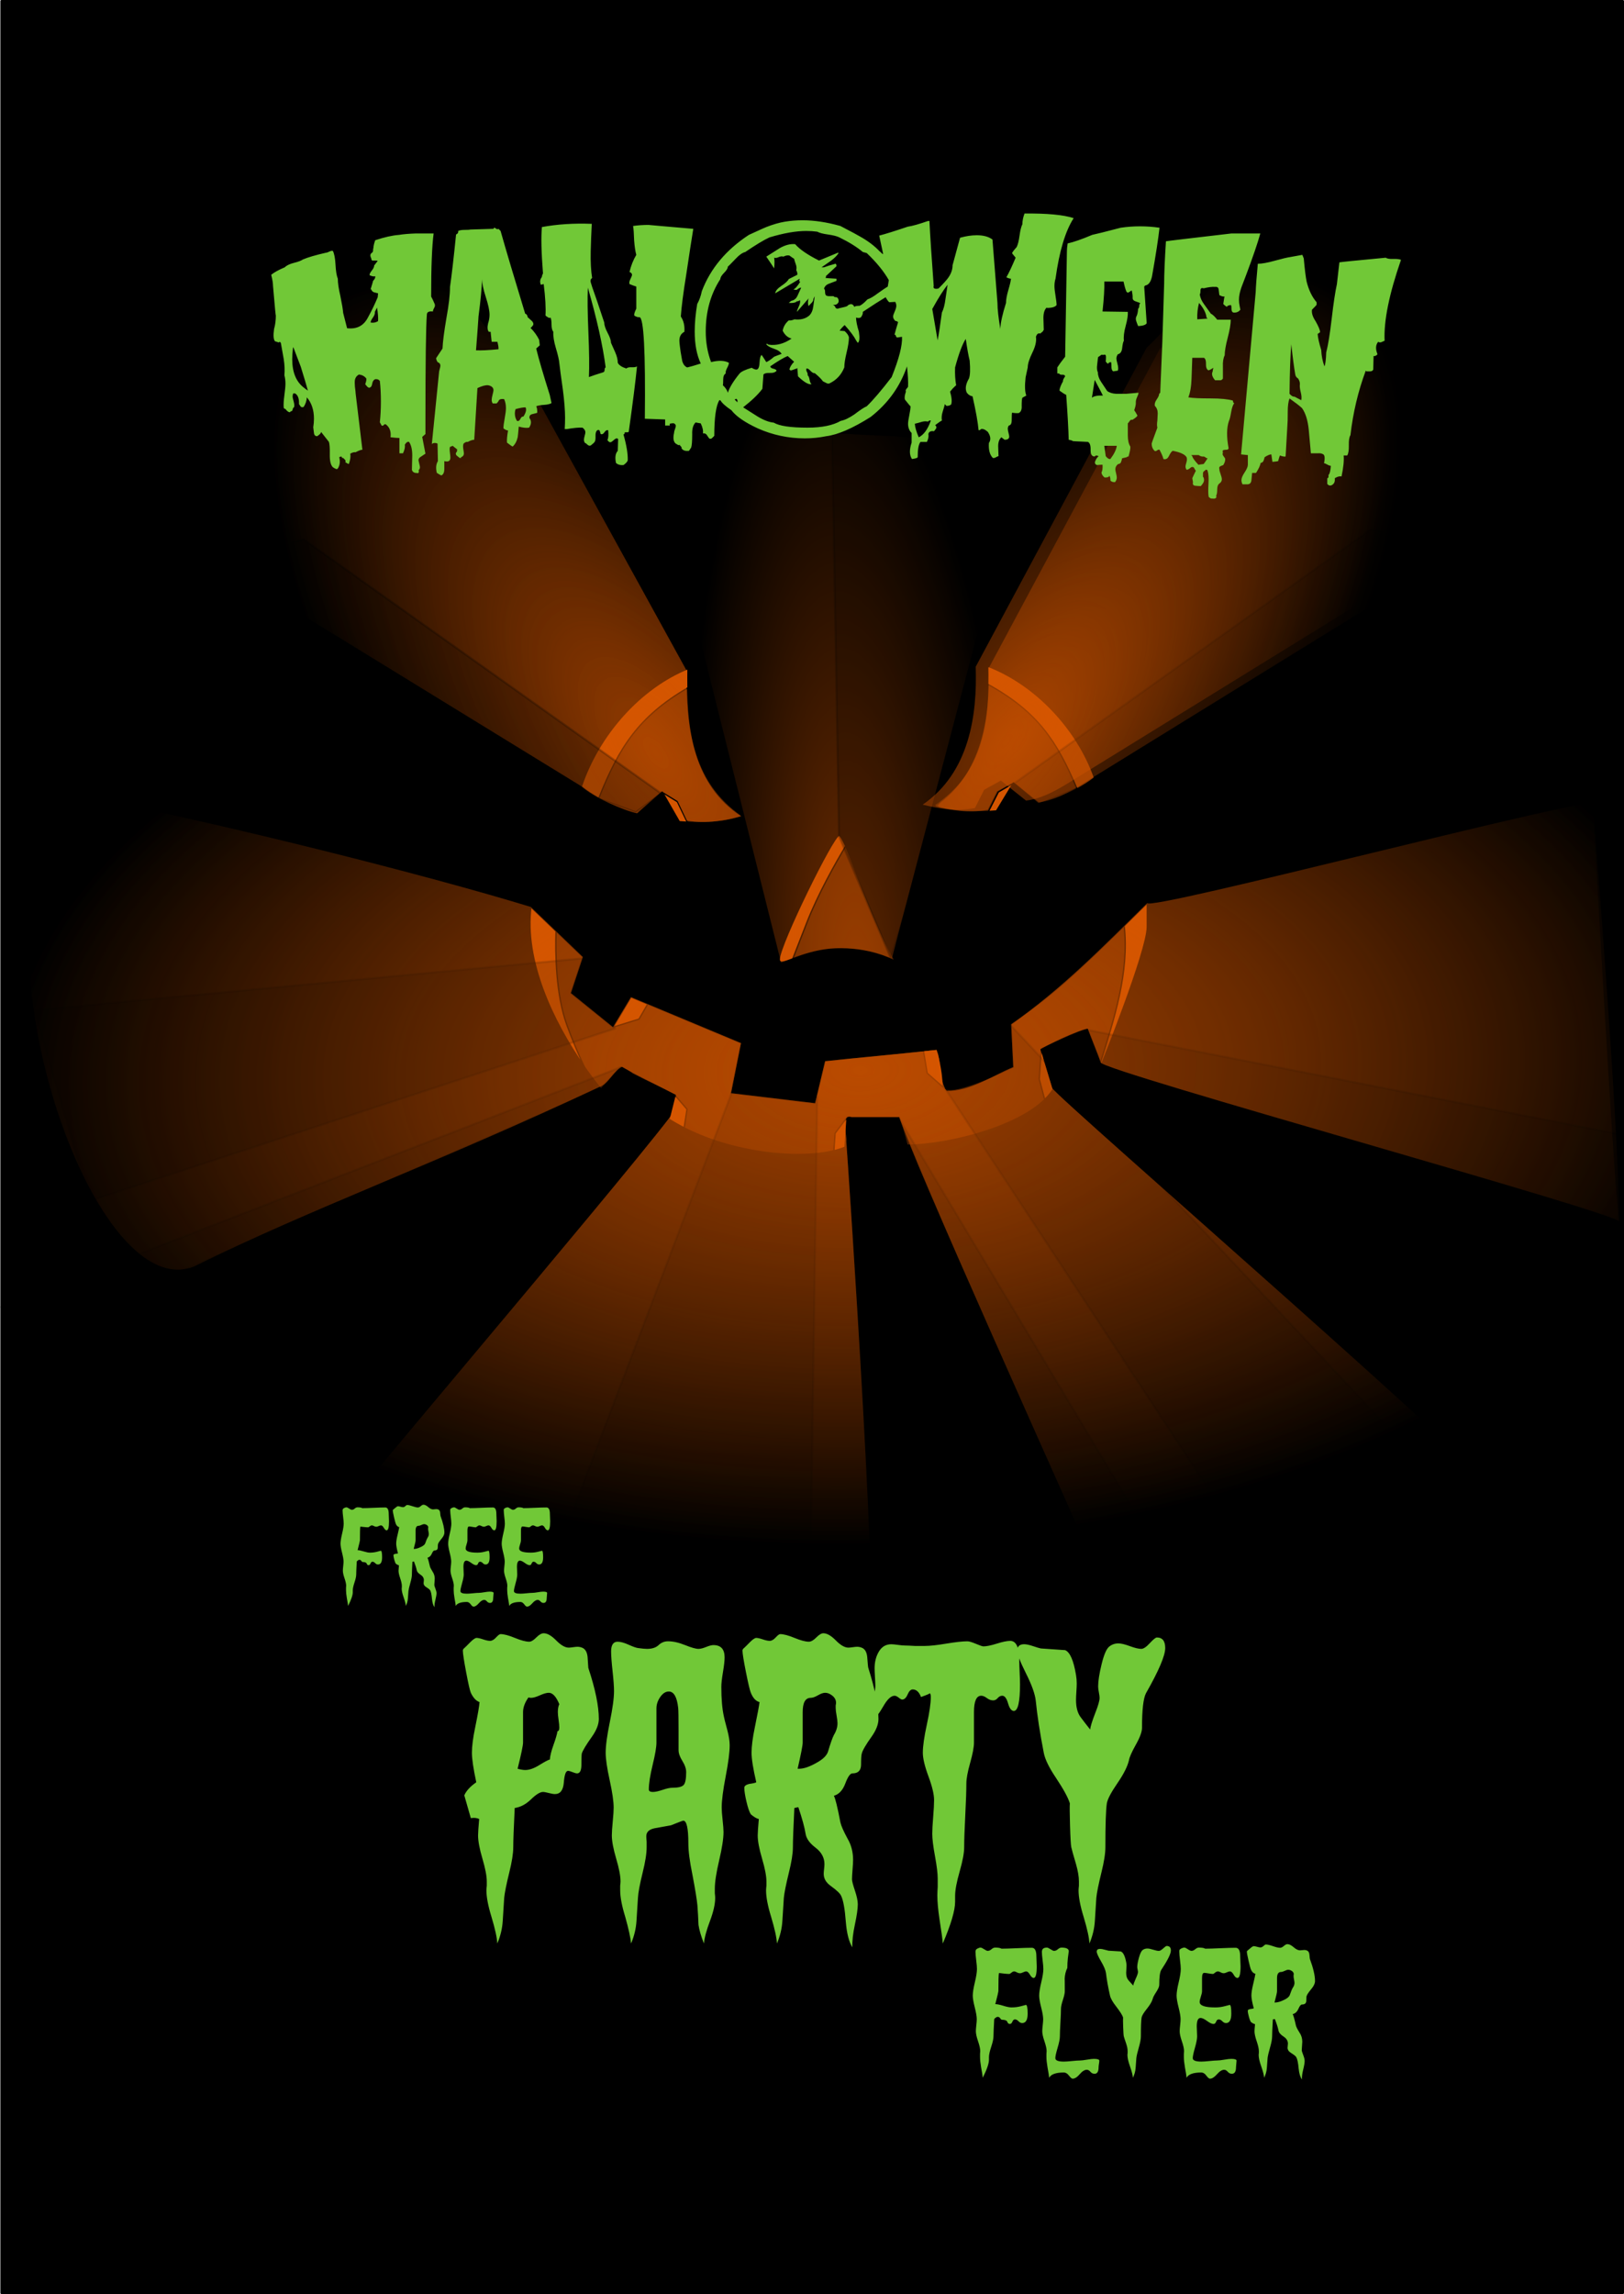 <?xml version="1.0" encoding="UTF-8" standalone="no"?>
<!-- Created with Inkscape (http://www.inkscape.org/) -->

<svg
   xmlns:dc="http://purl.org/dc/elements/1.1/"
   xmlns:cc="http://creativecommons.org/ns#"
   xmlns:rdf="http://www.w3.org/1999/02/22-rdf-syntax-ns#"
   xmlns:svg="http://www.w3.org/2000/svg"
   xmlns="http://www.w3.org/2000/svg"
   xmlns:xlink="http://www.w3.org/1999/xlink"
   xmlns:sodipodi="http://sodipodi.sourceforge.net/DTD/sodipodi-0.dtd"
   xmlns:inkscape="http://www.inkscape.org/namespaces/inkscape"
   width="211.066mm"
   height="298.028mm"
   id="svg2"
   sodipodi:version="0.32"
   inkscape:version="0.92.2 (5c3e80d, 2017-08-06)"
   sodipodi:docname="halloweenflyer1.svg"
   inkscape:output_extension="org.inkscape.output.svg.inkscape"
   version="1.1"
   viewBox="0 0 747.873 1056.003">
  <defs
     id="defs4">
    <linearGradient
       inkscape:collect="always"
       id="linearGradient3326">
      <stop
         style="stop-color:#d45500;stop-opacity:1;"
         offset="0"
         id="stop3328" />
      <stop
         style="stop-color:#d45500;stop-opacity:0;"
         offset="1"
         id="stop3330" />
    </linearGradient>
    <linearGradient
       inkscape:collect="always"
       id="linearGradient2500">
      <stop
         style="stop-color:#d45500;stop-opacity:1;"
         offset="0"
         id="stop2502" />
      <stop
         style="stop-color:#d45500;stop-opacity:0;"
         offset="1"
         id="stop2504" />
    </linearGradient>
    <radialGradient
       inkscape:collect="always"
       xlink:href="#linearGradient2500"
       id="radialGradient2508"
       cx="474.437"
       cy="249.836"
       fx="474.437"
       fy="249.836"
       r="116.342"
       gradientTransform="matrix(1.292,-1.768,0.787,0.575,811.69,775.485)"
       gradientUnits="userSpaceOnUse" />
    <radialGradient
       inkscape:collect="always"
       xlink:href="#linearGradient2500"
       id="radialGradient3290"
       gradientUnits="userSpaceOnUse"
       gradientTransform="matrix(1.292,-1.768,0.787,0.575,-335.201,946.508)"
       cx="474.437"
       cy="249.836"
       fx="474.437"
       fy="249.836"
       r="116.342" />
    <radialGradient
       inkscape:collect="always"
       xlink:href="#linearGradient3326"
       id="radialGradient3332"
       cx="401.118"
       cy="318.533"
       fx="401.118"
       fy="318.533"
       r="348.103"
       gradientTransform="matrix(0.015,0.628,-1.131,0.027,1908.325,-28.688)"
       gradientUnits="userSpaceOnUse" />
    <radialGradient
       inkscape:collect="always"
       xlink:href="#linearGradient3326"
       id="radialGradient3348"
       gradientUnits="userSpaceOnUse"
       gradientTransform="matrix(0.05,0.878,-0.222,0.013,1606.616,-113.106)"
       cx="356.067"
       cy="317.94"
       fx="356.067"
       fy="317.94"
       r="348.103" />
    <radialGradient
       inkscape:collect="always"
       xlink:href="#linearGradient2500"
       id="radialGradient6733"
       gradientUnits="userSpaceOnUse"
       gradientTransform="matrix(1.292,-1.768,0.787,0.575,817.606,776.261)"
       cx="474.437"
       cy="249.836"
       fx="474.437"
       fy="249.836"
       r="116.342" />
    <radialGradient
       inkscape:collect="always"
       xlink:href="#linearGradient2500"
       id="radialGradient6735"
       gradientUnits="userSpaceOnUse"
       gradientTransform="matrix(1.292,-1.768,0.787,0.575,-335.201,946.508)"
       cx="474.437"
       cy="249.836"
       fx="474.437"
       fy="249.836"
       r="116.342" />
    <radialGradient
       inkscape:collect="always"
       xlink:href="#linearGradient3326"
       id="radialGradient6737"
       gradientUnits="userSpaceOnUse"
       gradientTransform="matrix(0.015,0.628,-1.131,0.027,1908.325,-28.688)"
       cx="401.118"
       cy="318.533"
       fx="401.118"
       fy="318.533"
       r="348.103" />
  </defs>
  <sodipodi:namedview
     id="base"
     pagecolor="#ffffff"
     bordercolor="#666666"
     borderopacity="1.0"
     inkscape:pageopacity="0.0"
     inkscape:pageshadow="2"
     inkscape:zoom="0.76070887"
     inkscape:cx="939.84033"
     inkscape:cy="600.68684"
     inkscape:document-units="px"
     inkscape:current-layer="layer1"
     showgrid="false"
     inkscape:window-width="1680"
     inkscape:window-height="987"
     inkscape:window-x="-8"
     inkscape:window-y="-8"
     showguides="true"
     inkscape:guide-bbox="true"
     showborder="false"
     fit-margin-top="0"
     fit-margin-left="0"
     fit-margin-right="0"
     fit-margin-bottom="0"
     inkscape:window-maximized="1" />
  <g
     inkscape:label="Ebene 1"
     inkscape:groupmode="layer"
     id="layer1"
     transform="translate(-1157.768,260.795)">
    <g
       id="g7495">
      <rect
         y="-260.295"
         x="1158.437"
         height="1055.003"
         width="746.705"
         id="rect3250"
         style="display:inline;overflow:visible;visibility:visible;fill:#000000;fill-opacity:1;fill-rule:nonzero;stroke:#000000;stroke-width:1;stroke-linecap:round;stroke-linejoin:round;stroke-miterlimit:4;stroke-dasharray:none;stroke-opacity:1;marker:none;marker-start:none;marker-mid:none;marker-end:none;enable-background:accumulate" />
      <path
         inkscape:connector-curvature="0"
         sodipodi:nodetypes="ccccccc"
         id="path2383"
         d="m 1474.598,47.011 c -22,8.924 -41.126,30.386 -49.126,54.308 7.201,5.897 16.382,9.992 25.863,12.637 l 11.491,-10.105 7.796,13.596 c 13.03,1.192 24.315,-0.078 28.879,-2.798 -23.522,-16.499 -25.299,-41.637 -24.902,-67.638 z"
         style="fill:#552200;fill-rule:evenodd;stroke:#000000;stroke-width:0.662px;stroke-linecap:butt;stroke-linejoin:miter;stroke-opacity:1" />
      <path
         inkscape:connector-curvature="0"
         sodipodi:nodetypes="czcc"
         id="path2390"
         d="m 1544.261,123.678 c -2.09,-1.313 -27.294,49.913 -27.631,56.966 -0.337,7.054 20.101,-14.419 53.421,1.017 -12.33,-21.851 -22.691,-56.656 -25.789,-57.984 z"
         style="fill:#552200;fill-opacity:1;fill-rule:evenodd;stroke:#000000;stroke-width:0.656px;stroke-linecap:butt;stroke-linejoin:miter;stroke-opacity:1" />
      <path
         inkscape:connector-curvature="0"
         sodipodi:nodetypes="cccccccccccccscccscccccccccc"
         id="path3208"
         d="m 1402.268,156.716 c -3.604,28.929 14.665,61.877 32.255,83.864 l 9.216,-10.137 24.883,12.902 -2.765,11.059 c 24.406,15.718 63.117,20.127 81.1,12.902 l 0.921,-13.824 h 23.961 l 3.686,12.902 c 19.113,-0.059 57.064,-9.341 67.276,-25.804 l -5.529,-18.432 c 11.829,-6.248 16.575,-7.773 21.197,-9.216 l 6.451,16.589 c 0,0 21.196,-52.53 21.196,-63.589 0,-11.059 0,-11.059 0,-11.059 -37.869,37.697 -43.335,41.588 -62.718,55.838 l 0.972,19.732 c 0,0 -32.255,15.667 -32.255,8.294 0,-7.373 -2.765,-16.589 -2.765,-16.589 l -51.609,5.53 -4.608,19.353 -38.707,-4.608 4.608,-23.04 -50.687,-21.196 -8.294,13.824 -19.353,-15.667 5.529,-16.589 z"
         style="fill:#552200;fill-rule:evenodd;stroke:#000000;stroke-width:0.624px;stroke-linecap:round;stroke-linejoin:round;stroke-opacity:1" />
      <path
         inkscape:connector-curvature="0"
         sodipodi:nodetypes="ccsccccccscccccccccccccccccccccccccccc"
         d="m 1402.261,156.722 c -3.074,24.674 9.771,52.259 24.528,73.486 -2.559,-5.496 -5.359,-12.021 -7.942,-19.123 -5.11,-14.052 -5.349,-32.95 -5.015,-43.241 z m 283.856,-1.854 c -3.902,3.885 -7.389,7.342 -10.654,10.557 2.402,21.483 -4.663,42.795 -10.958,63.065 l 0.42,1.035 c 0,1e-5 21.191,-52.534 21.191,-63.593 0,-11.059 0,-11.064 0,-11.064 z m -237.767,43.319 -8.25,13.851 11.938,-3.704 4.02,-6.927 z m 141.001,23.962 -6.342,0.683 1.737,10.381 7.319,6.424 c 0.263,-5.019 -1.163,-12.013 -2.714,-17.488 z m 47.923,6.8e-4 -0.916,13.815 2.498,9.405 c 1.563,-1.523 2.903,-3.107 3.942,-4.781 l -4.273,-14.264 z m -168.705,21.19 -0.219,1.113 -2.498,9.952 c 2.214,1.426 4.562,2.741 6.986,3.981 l 1.307,-8.586 z m 73.774,17.524 -0.566,8.078 c 1.869,-0.454 3.596,-1.006 5.171,-1.639 l 0.937,-13.815 z"
         style="fill:#d45500;fill-rule:evenodd;stroke:#000000;stroke-width:0.624px;stroke-linecap:round;stroke-linejoin:round;stroke-opacity:1"
         id="path3210" />
      <path
         inkscape:connector-curvature="0"
         sodipodi:nodetypes="cccccccccccc"
         id="path3222"
         d="m 1474.595,47.006 c -22,8.924 -41.119,30.389 -49.12,54.311 2.491,2.04 5.226,3.86 8.122,5.483 l -0.019,-0.295 c 9.217,-23.106 18.099,-37.377 41.018,-50.736 -0.039,-2.901 -0.045,-5.828 0,-8.763 z m -11.401,57.191 -0.019,0.278 7.438,12.979 c 1.241,0.114 2.465,0.191 3.67,0.26 l -4.568,-9.474 z"
         style="fill:#d45500;fill-rule:evenodd;stroke:#000000;stroke-width:0.589px;stroke-linecap:butt;stroke-linejoin:miter;stroke-opacity:1" />
      <path
         inkscape:connector-curvature="0"
         id="path3231"
         d="m 1544.153,123.661 c -2.757,0.3 -27.201,50.035 -27.533,56.978 -0.111,2.325 2.086,1.53 6.205,0 0.121,-0.311 -4e-4,0.003 6.459,-16.567 5.239,-13.44 13.423,-27.834 17.913,-35.358 -1.272,-2.884 -2.265,-4.751 -2.927,-5.034 -0.033,-0.021 -0.073,-0.024 -0.117,-0.019 z"
         style="fill:#d45500;fill-rule:evenodd;stroke:#000000;stroke-width:0.624px;stroke-linecap:butt;stroke-linejoin:miter;stroke-opacity:1" />
      <path
         inkscape:connector-curvature="0"
         style="fill:#552200;fill-rule:evenodd;stroke:#000000;stroke-width:0.644px;stroke-linecap:butt;stroke-linejoin:miter;stroke-opacity:1"
         d="m 1612.649,45.891 c 22.005,8.439 41.135,28.732 49.138,51.352 -7.202,5.576 -16.386,9.448 -25.869,11.949 l -11.494,-9.555 -7.797,12.856 c -13.033,1.127 -24.321,-0.074 -28.886,-2.646 23.527,-15.601 25.305,-39.37 24.908,-63.957 z"
         id="path3236"
         sodipodi:nodetypes="ccccccc" />
      <path
         inkscape:connector-curvature="0"
         style="fill:#d45500;fill-rule:evenodd;stroke:#000000;stroke-width:0.573px;stroke-linecap:butt;stroke-linejoin:miter;stroke-opacity:1"
         d="m 1612.651,45.886 c 22.005,8.439 41.129,28.735 49.131,51.355 -2.492,1.929 -5.227,3.65 -8.123,5.185 l 0.019,-0.279 c -9.219,-21.848 -18.104,-35.343 -41.027,-47.975 0.039,-2.743 0.045,-5.511 0,-8.286 z m 11.404,54.078 0.02,0.263 -7.44,12.273 c -1.242,0.107 -2.465,0.18 -3.671,0.246 l 4.569,-8.958 z"
         id="path3238"
         sodipodi:nodetypes="cccccccccccc" />
      <path
         inkscape:connector-curvature="0"
         sodipodi:nodetypes="ccccccccccc"
         id="path2498"
         d="m 1613.011,46.897 78.74,-146.866 c 42.888,-40.124 28.579,-79.258 98.383,-32.42 40.419,23.573 58.366,63.181 54.56,116.237 l -189.775,117.028 c -5.973,3.621 -12.05,6.822 -18.722,7.647 l -11.596,-9.228 -7.704,4.23 -4.253,8.449 c -9.35,1.698 -16.775,0.188 -24.04,-1.589 21.546,-14.804 25.143,-41.308 24.406,-63.487 z"
         style="opacity:0.554;fill:url(#radialGradient6733);fill-opacity:1;fill-rule:evenodd;stroke:none;stroke-width:1px;stroke-linecap:butt;stroke-linejoin:miter;stroke-opacity:1" />
      <path
         inkscape:connector-curvature="0"
         sodipodi:nodetypes="cccccc"
         id="path2510"
         d="m 1788.983,-17.013 43.851,8.422 -179.369,110.931 -17.49,7.193 -11.229,-9.7 z"
         style="opacity:0.194;fill:#000000;fill-rule:evenodd;stroke:#000000;stroke-width:1px;stroke-linecap:butt;stroke-linejoin:miter;stroke-opacity:1" />
      <g
         transform="matrix(-1.002,0,0,1,1935.142,-165.626)"
         id="g3286">
        <path
           inkscape:connector-curvature="0"
           sodipodi:nodetypes="ccccccccccc"
           id="path3282"
           d="M 460.27,213.514 538.943,70.279 C 581.831,30.154 567.522,-8.98 637.326,37.859 677.745,61.431 695.692,101.04 691.887,154.096 L 508.719,266.712 c -5.164,4.997 -19.851,11.314 -25.521,12.474 l -11.495,-10.099 -7.279,4.462 -4.253,9.006 c -9.35,1.698 -17.776,-0.146 -25.041,-1.923 22.102,-14.247 25.543,-40.704 25.14,-67.117 z"
           style="opacity:0.554;fill:url(#radialGradient6735);fill-opacity:1;fill-rule:evenodd;stroke:none;stroke-width:1px;stroke-linecap:butt;stroke-linejoin:miter;stroke-opacity:1" />
        <path
           inkscape:connector-curvature="0"
           sodipodi:nodetypes="cccccc"
           id="path3284"
           d="m 636.175,153.233 43.851,8.422 -179.369,110.931 -17.045,6.19 -11.674,-8.697 z"
           style="opacity:0.194;fill:#000000;fill-rule:evenodd;stroke:#000000;stroke-width:1px;stroke-linecap:butt;stroke-linejoin:miter;stroke-opacity:1" />
      </g>
      <path
         inkscape:connector-curvature="0"
         sodipodi:nodetypes="ccccccccccccccccscccscccccsccccccccc"
         id="path3320"
         d="m 1686.12,154.878 c -19.917,19.672 -39.609,39.844 -62.719,55.844 0.323,6.573 0.646,13.146 0.969,19.719 -9.907,4.098 -19.663,11.098 -30.633,10.969 -3.728,-4.376 -2.439,-17.052 -5.077,-18.818 -16.584,1.794 -34.33,3.32 -50.916,5.1 -1.542,6.448 -3.083,12.896 -4.625,19.344 -12.896,-1.542 -25.792,-3.083 -38.688,-4.625 l 4.594,-23.031 c -16.896,-7.061 -33.786,-14.139 -50.688,-21.188 -2.76,4.604 -5.521,9.208 -8.281,13.812 -6.448,-5.219 -12.896,-10.438 -19.344,-15.656 1.833,-5.531 3.667,-11.062 5.5,-16.594 -7.979,-7.677 -15.958,-15.354 -23.938,-23.031 -46.958,-14.399 -139.233,-37.748 -203.831,-50.466 -63.979,35.749 -2.329,237.15 48.938,215.815 54.255,-26.813 110.392,-46.816 187.244,-82.896 3.814,-1.791 5.702,-7.06 9.635,-8.912 2.291,1.381 3.551,1.996 4.947,3.014 6.381,3.332 13.758,6.691 19.81,9.907 -0.1,0.46 0.601,5.934 -3.224,10.904 -26.988,35.056 -163.698,195.475 -164.471,198.707 21.931,16.518 230.979,68.633 256.312,54.179 6.663,0.251 -9.681,-236.674 -10.133,-242.275 0.257,-3.265 -2.495,-12.994 2.421,-11.226 h 21.913 c 0.172,0.602 1.864,4.926 4.652,11.931 17.147,43.088 100.084,226.291 101.141,229.991 20.214,10.325 153.693,-34.691 172.63,-64.801 5.433,-3.189 -204.546,-184.929 -207.94,-190.494 -1.194,-3.974 -4.294,-13.903 -5.49,-17.876 0.869,-0.78 18.629,-9.324 21.893,-9.439 1.036,3.037 4.806,12.076 5.926,15.519 1.632,4.188 237.149,69.004 238.739,73.167 0.211,-40.099 -12.064,-192.256 -12.064,-192.256 0.21,-4.173 -205.262,49.842 -205.206,45.664 z"
         style="color:#000000;display:inline;overflow:visible;visibility:visible;opacity:0.554;fill:url(#radialGradient6737);fill-opacity:1;fill-rule:evenodd;stroke:none;stroke-width:1px;stroke-linecap:butt;stroke-linejoin:miter;stroke-miterlimit:4;stroke-dasharray:none;stroke-dashoffset:0;stroke-opacity:1;marker:none;marker-start:none;marker-mid:none;marker-end:none;enable-background:accumulate" />
      <path
         inkscape:connector-curvature="0"
         sodipodi:nodetypes="ccccsc"
         id="path3336"
         d="m 1517.438,182.21 -62.117,-248.092 175.623,9.195 -62.526,237.229 c 0,0 -9.665,-5.275 -26.155,-4.802 -12.638,0.365 -25.745,7.39 -24.825,6.47 z"
         style="color:#000000;display:inline;overflow:visible;visibility:visible;opacity:0.554;fill:url(#radialGradient3348);fill-opacity:1;fill-rule:evenodd;stroke:none;stroke-width:1px;stroke-linecap:butt;stroke-linejoin:miter;stroke-miterlimit:4;stroke-dasharray:none;stroke-dashoffset:0;stroke-opacity:1;marker:none;marker-start:none;marker-mid:none;marker-end:none;enable-background:accumulate" />
      <path
         inkscape:connector-curvature="0"
         id="path3338"
         d="m 1568.016,180.344 -23.88,-56.234 -3.852,-221.855 113.239,0.77 z"
         style="color:#000000;display:inline;overflow:visible;visibility:visible;opacity:0.194;fill:#000000;fill-opacity:1;fill-rule:evenodd;stroke:#000000;stroke-width:1px;stroke-linecap:butt;stroke-linejoin:miter;stroke-miterlimit:4;stroke-dasharray:none;stroke-dashoffset:0;stroke-opacity:1;marker:none;marker-start:none;marker-mid:none;marker-end:none;enable-background:accumulate" />
      <path
         inkscape:connector-curvature="0"
         id="path3340"
         d="m 1440.911,212.698 -241.884,79.344 -25.421,-87.818 252.669,-23.88 z"
         style="color:#000000;display:inline;overflow:visible;visibility:visible;opacity:0.194;fill:#000000;fill-opacity:1;fill-rule:evenodd;stroke:#000000;stroke-width:1px;stroke-linecap:butt;stroke-linejoin:miter;stroke-miterlimit:4;stroke-dasharray:none;stroke-dashoffset:0;stroke-opacity:1;marker:none;marker-start:none;marker-mid:none;marker-end:none;enable-background:accumulate" />
      <path
         inkscape:connector-curvature="0"
         sodipodi:nodetypes="ccccc"
         id="path3342"
         d="m 1494.834,241.97 -93.98,247.276 129.416,21.569 3.852,-266.534 z"
         style="color:#000000;display:inline;overflow:visible;visibility:visible;opacity:0.194;fill:#000000;fill-opacity:1;fill-rule:evenodd;stroke:#000000;stroke-width:1px;stroke-linecap:butt;stroke-linejoin:miter;stroke-miterlimit:4;stroke-dasharray:none;stroke-dashoffset:0;stroke-opacity:1;marker:none;marker-start:none;marker-mid:none;marker-end:none;enable-background:accumulate" />
      <path
         inkscape:connector-curvature="0"
         id="path3344"
         d="m 1571.513,253.58 161.187,268.964 -50.55,-0.954 z"
         style="color:#000000;display:inline;overflow:visible;visibility:visible;opacity:0.194;fill:#000000;fill-opacity:1;fill-rule:evenodd;stroke:#000000;stroke-width:1px;stroke-linecap:butt;stroke-linejoin:miter;stroke-miterlimit:4;stroke-dasharray:none;stroke-dashoffset:0;stroke-opacity:1;marker:none;marker-start:none;marker-mid:none;marker-end:none;enable-background:accumulate" />
      <path
         inkscape:connector-curvature="0"
         sodipodi:nodetypes="ccccc"
         id="path3346"
         d="m 1443.708,230.451 -285.304,110.513 6.058,16.907 270.186,-117.882 z"
         style="color:#000000;display:inline;overflow:visible;visibility:visible;opacity:0.194;fill:#000000;fill-opacity:1;fill-rule:evenodd;stroke:#000000;stroke-width:1px;stroke-linecap:butt;stroke-linejoin:miter;stroke-miterlimit:4;stroke-dasharray:none;stroke-dashoffset:0;stroke-opacity:1;marker:none;marker-start:none;marker-mid:none;marker-end:none;enable-background:accumulate" />
      <path
         inkscape:connector-curvature="0"
         sodipodi:nodetypes="ccccc"
         id="path3356"
         d="m 1593.147,240.501 165.481,251.629 118.57,-10.19 -254.391,-271.227 z"
         style="color:#000000;display:inline;overflow:visible;visibility:visible;opacity:0.194;fill:#000000;fill-opacity:1;fill-rule:evenodd;stroke:#000000;stroke-width:1px;stroke-linecap:butt;stroke-linejoin:miter;stroke-miterlimit:4;stroke-dasharray:none;stroke-dashoffset:0;stroke-opacity:1;marker:none;marker-start:none;marker-mid:none;marker-end:none;enable-background:accumulate" />
      <path
         inkscape:connector-curvature="0"
         sodipodi:nodetypes="ccccc"
         id="path3358"
         d="m 1658.709,213.345 6.846,17.656 237.835,70.469 0.211,-40.099 z"
         style="color:#000000;display:inline;overflow:visible;visibility:visible;opacity:0.194;fill:#000000;fill-opacity:1;fill-rule:evenodd;stroke:#000000;stroke-width:1px;stroke-linecap:butt;stroke-linejoin:miter;stroke-miterlimit:4;stroke-dasharray:none;stroke-dashoffset:0;stroke-opacity:1;marker:none;marker-start:none;marker-mid:none;marker-end:none;enable-background:accumulate" />
      <path
         inkscape:connector-curvature="0"
         style="opacity:0.54;fill:url(#radialGradient2508);fill-opacity:1;fill-rule:evenodd;stroke:none;stroke-width:1px;stroke-linecap:butt;stroke-linejoin:miter;stroke-opacity:1"
         d="m 1607.094,46.121 78.74,-146.866 c 42.888,-40.124 28.579,-79.258 98.383,-32.42 40.419,23.573 58.366,63.181 54.56,116.237 L 1649.003,100.1 c -5.973,3.621 -12.05,6.822 -18.722,7.647 l -11.596,-9.228 -7.704,4.23 -4.253,8.449 c -9.35,1.698 -16.775,0.188 -24.04,-1.589 21.546,-14.804 25.143,-41.308 24.406,-63.487 z"
         id="path3360"
         sodipodi:nodetypes="ccccccccccc" />
      <g
         style="opacity:0.54"
         id="g3362"
         transform="matrix(-1.002,0,0,1,1935.142,-165.626)">
        <path
           inkscape:connector-curvature="0"
           style="opacity:0.554;fill:url(#radialGradient3290);fill-opacity:1;fill-rule:evenodd;stroke:none;stroke-width:1px;stroke-linecap:butt;stroke-linejoin:miter;stroke-opacity:1"
           d="M 460.27,213.514 538.943,70.279 C 581.831,30.154 567.522,-8.98 637.326,37.859 677.745,61.431 695.692,101.04 691.887,154.096 L 508.719,266.712 c -5.164,4.997 -19.851,11.314 -25.521,12.474 l -11.495,-10.099 -7.279,4.462 -4.253,9.006 c -9.35,1.698 -17.776,-0.146 -25.041,-1.923 22.102,-14.247 25.543,-40.704 25.14,-67.117 z"
           id="path3364"
           sodipodi:nodetypes="ccccccccccc" />
        <path
           inkscape:connector-curvature="0"
           style="opacity:0.194;fill:#000000;fill-rule:evenodd;stroke:#000000;stroke-width:1px;stroke-linecap:butt;stroke-linejoin:miter;stroke-opacity:1"
           d="m 636.175,153.233 43.851,8.422 -179.369,110.931 -17.045,6.19 -11.674,-8.697 z"
           id="path3366"
           sodipodi:nodetypes="cccccc" />
      </g>
      <path
         inkscape:connector-curvature="0"
         style="color:#000000;display:inline;overflow:visible;visibility:visible;opacity:0.54;fill:url(#radialGradient3332);fill-opacity:1;fill-rule:evenodd;stroke:none;stroke-width:1px;stroke-linecap:butt;stroke-linejoin:miter;stroke-miterlimit:4;stroke-dasharray:none;stroke-dashoffset:0;stroke-opacity:1;marker:none;marker-start:none;marker-mid:none;marker-end:none;enable-background:accumulate"
         d="m 1686.12,154.878 c -19.917,19.672 -39.609,39.844 -62.719,55.844 0.323,6.573 0.646,13.146 0.969,19.719 -9.907,4.098 -19.663,11.098 -30.633,10.969 -3.728,-4.376 -2.439,-17.052 -5.077,-18.818 -16.584,1.794 -34.33,3.32 -50.916,5.1 -1.542,6.448 -3.083,12.896 -4.625,19.344 -12.896,-1.542 -25.792,-3.083 -38.688,-4.625 l 4.594,-23.031 c -16.896,-7.061 -33.786,-14.139 -50.688,-21.188 -2.76,4.604 -5.521,9.208 -8.281,13.812 -6.448,-5.219 -12.896,-10.438 -19.344,-15.656 1.833,-5.531 3.667,-11.062 5.5,-16.594 -7.979,-7.677 -15.958,-15.354 -23.938,-23.031 -46.958,-14.399 -139.233,-37.748 -203.831,-50.466 -63.979,35.749 -2.329,237.15 48.938,215.815 54.255,-26.813 110.392,-46.816 187.244,-82.896 3.814,-1.791 5.702,-7.06 9.635,-8.912 2.291,1.381 3.551,1.996 4.947,3.014 6.381,3.332 13.758,6.691 19.81,9.907 -0.1,0.46 0.601,5.934 -3.224,10.904 -26.988,35.056 -163.698,195.475 -164.471,198.707 21.931,16.518 230.979,68.633 256.312,54.179 6.663,0.251 -9.681,-236.674 -10.133,-242.275 0.257,-3.265 -2.495,-12.994 2.421,-11.226 h 21.913 c 0.172,0.602 1.864,4.926 4.652,11.931 17.147,43.088 100.084,226.291 101.141,229.991 20.214,10.325 153.693,-34.691 172.63,-64.801 5.433,-3.189 -204.546,-184.929 -207.94,-190.494 -1.194,-3.974 -4.294,-13.903 -5.49,-17.876 0.869,-0.78 18.629,-9.324 21.893,-9.439 1.036,3.037 4.806,12.076 5.926,15.519 1.632,4.188 237.149,69.004 238.739,73.167 -2.702,-19.259 -12.064,-192.256 -12.064,-192.256 0.21,-4.173 -205.262,49.842 -205.206,45.664 z"
         id="path3368"
         sodipodi:nodetypes="ccccccccccccccccscccscccccsccccccccc" />
      <path
         inkscape:connector-curvature="0"
         id="text3393"
         d="m 1433.535,530.483 c 0,2.463 -1.057,5.184 -3.17,8.165 -2.674,3.755 -4.233,6.345 -4.678,7.768 -0.112,0.648 -0.168,2.332 -0.168,5.052 0,2.72 -0.668,4.079 -2.003,4.079 -0.445,10e-5 -1.141,-0.194 -2.087,-0.581 -0.946,-0.387 -1.642,-0.581 -2.087,-0.581 -1.002,10e-5 -1.643,1.781 -1.921,5.342 -0.279,3.562 -1.643,5.342 -4.092,5.342 -0.666,10e-5 -1.611,-0.162 -2.836,-0.486 -1.225,-0.324 -2.116,-0.486 -2.673,-0.486 -1.335,10e-5 -3.172,1.134 -5.511,3.401 -2.339,2.267 -4.843,3.594 -7.514,3.982 -0.445,9.198 -0.667,15.223 -0.667,18.073 0,2.85 -0.613,6.736 -1.84,11.657 -1.335,5.439 -2.113,9.325 -2.334,11.657 -0.224,3.498 -0.448,7.028 -0.67,10.59 -0.223,3.562 -1.057,7.026 -2.505,10.394 -0.112,-2.589 -1.002,-6.668 -2.67,-12.238 -1.559,-5.052 -2.339,-9.133 -2.339,-12.244 0,-0.387 0.056,-1.099 0.168,-2.135 0,-0.909 0,-1.557 0,-1.945 0,-2.463 -0.668,-5.96 -2.005,-10.492 -1.337,-4.532 -2.005,-8.095 -2.005,-10.688 0,-1.166 0.168,-3.692 0.504,-7.578 -1.114,-0.518 -2.395,-0.646 -3.842,-0.385 l -3.006,-10.495 c 0.89,-2.071 2.728,-4.077 5.514,-6.018 -1.339,-6.218 -2.008,-10.752 -2.008,-13.602 0,-2.98 0.501,-6.866 1.503,-11.657 1.226,-5.961 1.894,-9.847 2.003,-11.657 -1.556,-0.518 -2.891,-1.943 -4.005,-4.275 -0.445,-1.036 -1.169,-4.209 -2.171,-9.52 -1.002,-5.311 -1.503,-8.614 -1.503,-9.911 0,-0.387 0.195,-0.743 0.586,-1.067 0.391,-0.324 1.282,-1.199 2.673,-2.624 1.391,-1.425 2.42,-2.137 3.086,-2.138 0.669,2e-4 1.671,0.227 3.006,0.679 1.335,0.453 2.393,0.679 3.175,0.679 0.89,2e-4 1.808,-0.518 2.754,-1.554 0.946,-1.036 1.642,-1.553 2.087,-1.553 1.559,10e-5 3.758,0.583 6.596,1.749 2.838,1.166 5.037,1.749 6.596,1.749 0.89,1e-4 1.975,-0.648 3.256,-1.945 1.281,-1.296 2.421,-1.945 3.419,-1.945 1.671,2e-4 3.592,1.102 5.763,3.306 2.171,2.204 4.09,3.306 5.758,3.306 0.445,2e-4 1.113,-0.065 2.005,-0.196 0.892,-0.13 1.56,-0.196 2.005,-0.196 0.89,1e-4 1.724,0.194 2.502,0.581 1.226,0.648 1.95,2.008 2.171,4.079 0.224,3.111 0.336,4.795 0.336,5.052 3.227,9.716 4.841,17.553 4.841,23.51 z m -18.202,3.89 c 0,-0.779 -0.111,-1.945 -0.334,-3.498 -0.223,-1.553 -0.334,-2.72 -0.334,-3.498 0,-1.553 0.223,-2.785 0.667,-3.694 -1.447,-3.494 -3.061,-5.241 -4.841,-5.242 -1.002,10e-5 -2.366,0.389 -4.092,1.165 -1.726,0.777 -3.088,1.165 -4.087,1.165 -0.336,10e-5 -0.727,-0.065 -1.172,-0.196 -1.668,2.332 -2.502,4.599 -2.502,6.801 v 13.987 c 0,1.297 -0.836,5.313 -2.507,12.048 1.447,0.387 2.616,0.581 3.506,0.581 1.892,0 4.035,-0.744 6.428,-2.232 2.393,-1.488 4.035,-2.363 4.925,-2.624 0.112,-1.684 0.669,-3.918 1.671,-6.703 1.002,-2.785 1.615,-4.889 1.839,-6.312 0.554,10e-5 0.831,-0.583 0.831,-1.749 z m 78.464,8.159 c -10e-5,3.237 -0.612,8.029 -1.837,14.376 -1.225,6.346 -1.837,11.14 -1.837,14.382 -1e-4,1.293 0.139,3.202 0.418,5.728 0.279,2.526 0.418,4.372 0.418,5.538 -10e-5,2.981 -0.668,7.32 -2.003,13.018 -1.335,5.698 -2.003,10.037 -2.003,13.018 0,0.518 0,1.231 0,2.14 0.112,0.905 0.168,1.617 0.168,2.135 -10e-5,2.85 -0.808,6.413 -2.423,10.688 -1.615,4.275 -2.534,7.707 -2.754,10.296 -1.335,-3.368 -2.171,-6.218 -2.507,-8.55 -0.109,-2.981 -0.275,-5.959 -0.499,-8.935 -0.224,-2.593 -1.004,-7.386 -2.339,-14.379 -1.223,-5.957 -1.835,-10.685 -1.835,-14.183 0,-6.997 -0.78,-10.495 -2.339,-10.495 -0.224,10e-5 -2.116,0.714 -5.677,2.14 -0.112,0 -2.618,0.453 -7.516,1.358 -2.558,0.518 -3.837,1.749 -3.837,3.694 0,0.518 0.054,1.36 0.163,2.526 0,1.166 0,2.008 0,2.526 0,2.85 -0.612,6.736 -1.835,11.657 -1.335,5.439 -2.059,9.325 -2.171,11.657 -0.224,3.498 -0.448,7.028 -0.67,10.59 -0.223,3.562 -1.057,7.026 -2.505,10.394 -0.221,-2.589 -1.111,-6.668 -2.67,-12.238 -1.559,-5.052 -2.339,-9.133 -2.339,-12.244 0,-0.387 0,-1.099 0,-2.135 0.112,-0.909 0.168,-1.557 0.168,-1.945 -1e-4,-2.463 -0.668,-5.96 -2.003,-10.492 -1.335,-4.532 -2.003,-8.095 -2.003,-10.688 0,-1.423 0.139,-3.559 0.418,-6.41 0.279,-2.85 0.418,-4.987 0.418,-6.41 0,-2.85 -0.612,-7.06 -1.837,-12.63 -1.225,-5.569 -1.837,-9.779 -1.837,-12.629 0,-3.237 0.639,-7.965 1.919,-14.183 1.279,-6.218 1.919,-10.945 1.919,-14.183 0,-2.075 -0.223,-5.152 -0.668,-9.232 -0.445,-4.079 -0.667,-7.091 -0.667,-9.036 0,-2.976 1.002,-4.465 3.006,-4.465 1.335,1e-4 3.005,0.454 5.009,1.361 2.004,0.907 3.451,1.424 4.341,1.55 1.892,0.261 3.283,0.391 4.173,0.391 2.337,1e-4 4.118,-0.583 5.343,-1.749 1.225,-1.166 2.673,-1.749 4.344,-1.749 2.337,10e-5 4.953,0.583 7.848,1.749 2.894,1.166 4.953,1.749 6.176,1.749 0.89,1e-4 2.059,-0.291 3.506,-0.875 1.447,-0.583 2.561,-0.874 3.343,-0.875 3.451,1e-4 5.177,1.878 5.177,5.633 -10e-5,1.554 -0.251,3.821 -0.752,6.801 -0.501,2.981 -0.752,5.247 -0.752,6.801 0,5.57 0.389,10.104 1.167,13.602 0,0.257 0.557,2.459 1.671,6.605 0.666,2.589 0.999,4.791 0.999,6.605 z m -20.036,12.434 c -10e-5,-1.553 -0.584,-3.269 -1.753,-5.147 -1.169,-1.877 -1.753,-3.53 -1.753,-4.957 v -3.498 -5.437 c 0,-5.961 -0.056,-9.459 -0.168,-10.495 -0.557,-5.052 -2.004,-7.578 -4.341,-7.578 -1.447,10e-5 -2.755,0.842 -3.924,2.526 -1.169,1.684 -1.753,3.433 -1.753,5.247 v 15.736 c 0,2.075 -0.584,5.508 -1.753,10.299 -1.169,4.791 -1.753,8.548 -1.753,11.272 -10e-5,0.775 0.613,1.162 1.839,1.162 1.111,10e-5 2.612,-0.323 4.505,-0.969 1.892,-0.646 3.396,-0.969 4.51,-0.969 2.67,0 4.395,-0.421 5.175,-1.263 0.78,-0.842 1.169,-2.818 1.169,-5.929 z m 88.554,-24.482 c -10e-5,2.463 -1.058,5.184 -3.175,8.165 -2.67,3.755 -4.172,6.345 -4.505,7.768 -0.224,0.648 -0.336,2.332 -0.336,5.052 -1e-4,2.72 -1.335,4.079 -4.005,4.079 -1.002,10e-5 -2.088,1.555 -3.256,4.663 -1.169,3.109 -2.922,4.988 -5.259,5.636 0.666,1.166 1.666,5.245 3.001,12.238 0.336,1.558 1.45,4.083 3.343,7.578 1.668,2.85 2.502,6.09 2.502,9.718 -10e-5,0.905 -0.083,2.394 -0.25,4.468 -0.167,2.073 -0.25,3.563 -0.25,4.468 -10e-5,0.779 0.445,2.495 1.335,5.15 0.89,2.654 1.335,4.758 1.335,6.312 -10e-5,2.075 -0.445,5.185 -1.335,9.33 -0.89,4.145 -1.279,7.642 -1.167,10.492 -1.559,-2.463 -2.562,-6.348 -3.006,-11.657 -0.445,-5.961 -1.169,-9.977 -2.171,-12.048 -0.445,-1.036 -2.004,-2.526 -4.678,-4.471 -2.225,-1.554 -3.338,-3.431 -3.338,-5.633 -10e-5,-0.518 0.056,-1.262 0.168,-2.232 0.112,-0.97 0.168,-1.714 0.168,-2.232 0,-2.98 -1.364,-5.507 -4.092,-7.581 -2.728,-2.073 -4.258,-4.211 -4.591,-6.413 -0.445,-2.85 -1.559,-6.929 -3.343,-12.238 l -1.835,0.385 c -0.445,9.198 -0.668,15.223 -0.667,18.073 -10e-5,2.85 -0.613,6.736 -1.84,11.657 -1.335,5.439 -2.113,9.325 -2.334,11.657 -0.224,3.498 -0.448,7.028 -0.67,10.59 -0.223,3.562 -1.057,7.026 -2.505,10.394 -0.112,-2.589 -1.002,-6.668 -2.67,-12.238 -1.559,-5.052 -2.339,-9.133 -2.339,-12.244 0,-0.387 0.056,-1.099 0.168,-2.135 -10e-5,-0.909 -10e-5,-1.557 0,-1.945 -10e-5,-2.463 -0.668,-5.96 -2.005,-10.492 -1.337,-4.532 -2.005,-8.095 -2.005,-10.688 0,-1.166 0.168,-3.692 0.504,-7.578 -0.893,-0.126 -2.118,-0.838 -3.674,-2.135 -0.669,-1.036 -1.338,-2.978 -2.005,-5.829 -0.668,-2.85 -1.001,-4.987 -1.001,-6.41 0,-0.779 0.724,-1.362 2.171,-1.749 1.892,-0.261 3.005,-0.52 3.338,-0.777 -1.447,-6.218 -2.171,-10.752 -2.171,-13.602 0,-2.98 0.501,-6.866 1.503,-11.657 1.226,-5.961 1.95,-9.847 2.171,-11.657 -1.668,-0.391 -3.003,-1.816 -4.005,-4.275 -0.445,-1.036 -1.197,-4.209 -2.255,-9.52 -1.058,-5.311 -1.587,-8.614 -1.587,-9.911 0,-0.387 0.195,-0.743 0.583,-1.067 0.389,-0.324 1.28,-1.199 2.673,-2.624 1.393,-1.425 2.422,-2.137 3.088,-2.138 0.669,2e-4 1.671,0.227 3.006,0.679 1.335,0.453 2.393,0.679 3.175,0.679 0.89,2e-4 1.808,-0.518 2.754,-1.554 0.946,-1.036 1.642,-1.553 2.087,-1.553 1.559,10e-5 3.758,0.583 6.596,1.749 2.838,1.166 5.037,1.749 6.596,1.749 0.999,1e-4 2.139,-0.648 3.419,-1.945 1.281,-1.296 2.366,-1.945 3.256,-1.945 1.671,2e-4 3.592,1.102 5.763,3.306 2.171,2.204 4.09,3.306 5.758,3.306 0.445,2e-4 1.113,-0.065 2.005,-0.196 0.892,-0.13 1.56,-0.196 2.005,-0.196 0.89,1e-4 1.724,0.194 2.502,0.581 1.226,0.648 1.95,2.008 2.171,4.079 0.224,3.111 0.391,4.795 0.499,5.052 3.119,9.847 4.678,17.683 4.678,23.51 z m -18.869,1.945 c -10e-5,-0.779 -0.139,-1.945 -0.418,-3.498 -0.279,-1.553 -0.418,-2.72 -0.418,-3.498 -10e-5,-0.257 -10e-5,-0.644 0,-1.162 0.112,-0.518 0.168,-0.907 0.168,-1.168 0,-1.296 -0.556,-2.397 -1.669,-3.303 -1.113,-0.905 -2.226,-1.358 -3.34,-1.358 -0.89,10e-5 -2.003,0.389 -3.34,1.165 -1.337,0.777 -2.45,1.165 -3.34,1.165 -2.449,10e-5 -3.674,2.202 -3.674,6.605 v 13.987 c 0,1.297 -0.778,5.313 -2.334,12.048 0.109,10e-5 0.331,10e-5 0.668,0 2.225,10e-5 5.007,-0.972 8.347,-2.917 2.782,-1.554 4.452,-3.237 5.009,-5.052 1.114,-3.755 2.006,-6.279 2.675,-7.572 1.111,-1.814 1.666,-3.629 1.666,-5.443 z m 84.054,-18.067 c -10e-5,8.289 -0.946,12.434 -2.838,12.434 -1.111,10e-5 -2.001,-1.166 -2.67,-3.498 -0.669,-2.332 -1.559,-3.498 -2.67,-3.498 -0.781,10e-5 -1.478,0.357 -2.089,1.07 -0.612,0.714 -1.308,1.07 -2.089,1.07 -0.999,1e-4 -1.972,-0.357 -2.92,-1.07 -0.948,-0.713 -1.811,-1.07 -2.589,-1.07 -2.225,10e-5 -3.338,2.526 -3.338,7.578 v 13.987 c 0,2.075 -0.584,5.185 -1.753,9.33 -1.169,4.145 -1.753,7.318 -1.753,9.52 0,3.237 -0.167,8.127 -0.502,14.669 -0.335,6.542 -0.502,11.432 -0.502,14.669 -10e-5,2.589 -0.696,6.313 -2.087,11.171 -1.391,4.858 -2.087,8.582 -2.087,11.171 -10e-5,0.261 -10e-5,0.715 0,1.361 -10e-5,0.646 -10e-5,1.1 0,1.361 -10e-5,4.016 -1.892,10.428 -5.677,19.235 -0.112,-1.814 -0.613,-5.506 -1.503,-11.076 -0.669,-4.534 -1.004,-8.226 -1.004,-11.076 0,-0.905 0.056,-2.2 0.168,-3.884 -10e-5,-1.684 -10e-5,-2.978 0,-3.884 -10e-5,-2.332 -0.418,-5.765 -1.254,-10.299 -0.836,-4.534 -1.254,-7.967 -1.254,-10.299 -10e-5,-1.684 0.139,-4.241 0.418,-7.673 0.279,-3.431 0.418,-6.054 0.418,-7.868 -1e-4,-2.593 -0.863,-6.221 -2.589,-10.883 -1.726,-4.662 -2.589,-8.288 -2.589,-10.877 0,-2.98 0.612,-7.288 1.837,-12.923 1.225,-5.635 1.837,-9.877 1.837,-12.727 0,-1.166 -0.223,-1.749 -0.667,-1.749 0.669,10e-5 -0.61,0.583 -3.837,1.749 -0.893,-2.328 -2.174,-3.492 -3.842,-3.492 -0.89,10e-5 -1.669,0.777 -2.336,2.33 -0.667,1.554 -1.502,2.33 -2.505,2.33 -0.336,1e-4 -0.866,-0.291 -1.59,-0.875 -0.724,-0.583 -1.362,-0.875 -1.916,-0.875 -1.559,10e-5 -3.23,1.522 -5.012,4.566 -1.782,3.044 -2.839,4.566 -3.172,4.566 -0.669,10e-5 -1.004,-3.237 -1.004,-9.712 0,-0.391 0.056,-1.04 0.168,-1.945 0.112,-0.905 0.168,-1.553 0.168,-1.945 0,-0.905 -0.056,-2.264 -0.168,-4.076 -0.112,-1.812 -0.168,-3.173 -0.168,-4.082 0,-2.98 0.668,-5.572 2.005,-7.773 1.337,-2.202 3.23,-3.303 5.679,-3.303 0.666,2e-4 1.694,0.098 3.086,0.293 1.391,0.196 2.505,0.294 3.34,0.293 0.836,2e-4 2.312,0.063 4.428,0.19 2.113,1e-4 3.671,1e-4 4.673,0 2.225,1e-4 5.481,-0.356 9.768,-1.067 4.287,-0.711 7.543,-1.067 9.768,-1.067 0.778,10e-5 2.086,0.389 3.924,1.165 1.838,0.777 2.979,1.165 3.424,1.165 1.447,2e-4 3.507,-0.421 6.179,-1.263 2.672,-0.842 4.731,-1.263 6.178,-1.263 2.782,2e-4 4.173,3.044 4.173,9.131 0,1.166 0.055,2.948 0.166,5.345 0.11,2.397 0.166,4.179 0.166,5.345 z m 66.866,-16.519 c -10e-5,3.498 -2.95,10.428 -8.851,20.788 -1.223,2.332 -1.835,7.643 -1.835,15.932 0,1.815 -0.946,4.406 -2.838,7.773 -1.892,3.368 -2.95,5.765 -3.175,7.192 -0.669,2.846 -2.451,6.374 -5.345,10.584 -2.894,4.21 -4.508,7.287 -4.841,9.232 -0.445,2.981 -0.668,9.716 -0.667,20.207 -10e-5,2.85 -0.612,6.736 -1.835,11.657 -1.339,5.439 -2.118,9.325 -2.339,11.657 -0.224,3.498 -0.448,7.028 -0.67,10.59 -0.223,3.562 -1.057,7.026 -2.505,10.394 -0.109,-2.589 -0.999,-6.668 -2.67,-12.238 -1.559,-5.052 -2.339,-9.133 -2.339,-12.244 0,-0.387 0.056,-1.099 0.168,-2.135 -10e-5,-0.909 -10e-5,-1.557 0,-1.945 -10e-5,-2.202 -0.445,-4.856 -1.335,-7.963 -1.226,-4.146 -1.951,-6.738 -2.173,-7.773 -0.223,-1.036 -0.417,-4.338 -0.583,-9.908 -0.167,-5.57 -0.194,-9.003 -0.082,-10.299 -0.781,-2.589 -2.896,-6.475 -6.344,-11.657 -3.231,-4.795 -5.123,-8.68 -5.677,-11.657 -1.784,-9.198 -3.008,-17.165 -3.674,-23.901 -0.336,-3.107 -1.84,-7.316 -4.512,-12.627 -2.672,-5.311 -4.008,-8.808 -4.008,-10.492 0,-1.945 1.058,-2.917 3.175,-2.917 1.002,2e-4 2.366,0.292 4.092,0.875 1.726,0.583 2.921,0.94 3.587,1.07 3.788,0.261 7.518,0.52 11.19,0.777 2.225,0.909 3.895,4.73 5.009,11.461 0.221,1.297 0.331,2.593 0.331,3.89 0,0.905 -0.055,2.167 -0.166,3.786 -0.11,1.619 -0.166,2.883 -0.166,3.792 0,3.368 0.696,5.991 2.087,7.868 1.391,1.878 2.866,3.789 4.426,5.734 0.112,-1.296 0.892,-3.822 2.339,-7.578 1.335,-3.368 2.003,-5.7 2.003,-6.997 0,-0.518 -0.111,-1.36 -0.334,-2.526 -0.223,-1.166 -0.334,-2.073 -0.334,-2.722 -1e-4,-2.458 0.528,-5.858 1.585,-10.198 1.056,-4.34 2.197,-7.028 3.422,-8.064 1.225,-1.036 2.673,-1.553 4.344,-1.554 1.223,2e-4 2.976,0.421 5.259,1.263 2.283,0.842 4.036,1.263 5.259,1.263 1.002,1e-4 2.31,-0.874 3.924,-2.624 1.614,-1.749 2.699,-2.624 3.256,-2.624 2.561,2e-4 3.842,1.619 3.842,4.856 z"
         style="font-style:normal;font-variant:normal;font-weight:normal;font-stretch:normal;font-size:180.118px;line-height:100%;font-family:'Green Fuz';-inkscape-font-specification:'Green Fuz';text-indent:0;text-align:start;text-decoration:none;text-decoration-line:none;letter-spacing:normal;word-spacing:normal;text-transform:none;writing-mode:lr-tb;direction:ltr;text-anchor:start;display:inline;overflow:visible;visibility:visible;fill:#71c837;fill-opacity:1;fill-rule:nonzero;stroke:none;stroke-width:1;stroke-linecap:round;stroke-linejoin:round;stroke-miterlimit:4;stroke-opacity:1;marker:none;marker-start:none;marker-mid:none;marker-end:none;enable-background:accumulate" />
      <path
         inkscape:connector-curvature="0"
         id="text3405"
         d="m 1635.203,644.36 c 0,3.571 -0.475,5.356 -1.425,5.356 -0.557,10e-5 -1.128,-0.502 -1.714,-1.506 -0.586,-1.004 -1.158,-1.506 -1.716,-1.506 -0.39,0 -0.864,0.139 -1.423,0.418 -0.558,0.278 -1.033,0.418 -1.423,0.418 -0.502,0 -0.991,-0.139 -1.465,-0.418 -0.474,-0.278 -0.906,-0.418 -1.296,-0.418 -0.336,0 -0.74,0.195 -1.214,0.585 -0.474,0.39 -0.795,0.585 -0.962,0.585 -0.615,0 -1.424,-0.055 -2.429,-0.166 -1.228,-0.167 -2.008,-0.25 -2.342,-0.25 -0.169,0.725 -0.253,3.514 -0.253,8.367 0,0.279 -0.474,2.26 -1.423,5.943 0.838,0 2.065,0.251 3.683,0.753 1.618,0.502 2.873,0.753 3.767,0.753 1.451,0 2.845,-0.168 4.184,-0.503 1.73,-0.446 2.539,-0.669 2.426,-0.669 0.558,10e-5 0.838,1.339 0.838,4.018 0,2.901 -0.837,4.352 -2.511,4.352 -0.613,0 -1.185,-0.279 -1.715,-0.838 -0.53,-0.558 -1.075,-0.838 -1.633,-0.838 -0.502,10e-5 -0.893,0.349 -1.171,1.047 -0.279,0.698 -0.669,1.047 -1.171,1.047 -0.558,0 -0.949,-0.321 -1.172,-0.963 -0.223,-0.642 -1.032,-0.963 -2.426,-0.963 -0.279,0 -0.559,-0.223 -0.838,-0.669 -0.279,-0.446 -0.67,-0.669 -1.172,-0.669 -0.446,0 -0.976,0.335 -1.589,1.004 -0.223,4.129 -0.335,6.765 -0.335,7.909 0,1.143 -0.349,2.761 -1.046,4.854 -0.697,2.093 -1.046,3.697 -1.046,4.812 0,0.112 0,0.308 0,0.586 0,0.278 0,0.474 0,0.586 0,1.73 -0.949,4.492 -2.848,8.285 -0.054,-0.781 -0.306,-2.372 -0.753,-4.771 -0.334,-1.953 -0.501,-3.543 -0.501,-4.771 0,-0.334 0,-0.808 0,-1.423 0.056,-0.613 0.084,-1.059 0.084,-1.338 0,-1.061 -0.335,-2.567 -1.005,-4.519 -0.67,-1.952 -1.005,-3.487 -1.005,-4.604 0,-0.613 0.07,-1.533 0.209,-2.761 0.14,-1.228 0.209,-2.148 0.209,-2.761 0,-1.228 -0.307,-3.041 -0.921,-5.44 -0.614,-2.399 -0.921,-4.213 -0.921,-5.44 0,-1.395 0.321,-3.431 0.963,-6.109 0.642,-2.678 0.963,-4.715 0.963,-6.109 0,-0.894 -0.112,-2.22 -0.335,-3.977 -0.223,-1.757 -0.335,-3.055 -0.335,-3.892 0,-0.334 0.027,-0.557 0.082,-0.669 0.056,-0.334 0.349,-0.64 0.88,-0.919 0.53,-0.279 0.991,-0.419 1.381,-0.419 0.335,1e-4 0.88,0.251 1.633,0.753 0.753,0.502 1.297,0.753 1.631,0.753 0.615,10e-5 1.201,-0.251 1.758,-0.753 0.558,-0.502 1.116,-0.753 1.674,-0.753 1.451,1e-4 2.427,0.168 2.929,0.503 1.505,0 3.806,-0.07 6.902,-0.209 3.096,-0.14 5.454,-0.209 7.074,-0.209 1.395,0 2.092,1.311 2.092,3.933 0,0.502 0.028,1.27 0.084,2.301 0.056,1.032 0.084,1.799 0.084,2.301 z m 28.812,43.437 c 0,0.334 -0.056,0.836 -0.167,1.506 -0.112,0.67 -0.167,1.172 -0.167,1.506 0,2.009 -0.614,3.014 -1.841,3.014 -0.78,0 -1.421,-0.307 -1.923,-0.921 -0.502,-0.614 -1.061,-0.921 -1.675,-0.921 -1.003,0 -2.091,0.684 -3.263,2.051 -1.172,1.367 -2.26,2.051 -3.263,2.051 -0.392,0 -0.95,-0.474 -1.675,-1.423 -0.725,-0.948 -1.506,-1.423 -2.342,-1.423 -3.683,0 -5.943,0.809 -6.781,2.426 -0.054,-0.781 -0.305,-2.372 -0.751,-4.771 -0.336,-1.953 -0.503,-3.543 -0.503,-4.771 0,-0.334 0,-0.808 0,-1.423 0.056,-0.613 0.084,-1.059 0.084,-1.338 0,-1.061 -0.335,-2.567 -1.005,-4.519 -0.67,-1.952 -1.005,-3.487 -1.005,-4.604 0,-0.613 0.07,-1.533 0.209,-2.761 0.14,-1.228 0.209,-2.148 0.209,-2.761 0,-1.228 -0.307,-3.041 -0.921,-5.44 -0.614,-2.399 -0.921,-4.213 -0.921,-5.44 0,-1.395 0.321,-3.431 0.963,-6.109 0.642,-2.678 0.963,-4.715 0.963,-6.109 0,-0.894 -0.112,-2.22 -0.335,-3.977 -0.223,-1.757 -0.335,-3.055 -0.335,-3.892 0,-0.334 0.028,-0.557 0.084,-0.669 0.167,-0.892 0.919,-1.338 2.258,-1.338 0.335,1e-4 0.88,0.251 1.633,0.753 0.753,0.502 1.297,0.753 1.631,0.753 0.615,10e-5 1.201,-0.251 1.758,-0.753 0.558,-0.502 1.116,-0.753 1.674,-0.753 2.231,1e-4 3.346,0.558 3.346,1.673 0,0.056 -0.139,1.089 -0.416,3.098 -0.169,1.507 -0.253,3.041 -0.253,4.602 -0.725,1.395 -1.143,3.124 -1.254,5.19 0.056,-0.725 0.084,1.115 0.084,5.522 0,0.894 -0.293,2.233 -0.88,4.019 -0.587,1.785 -0.88,3.152 -0.88,4.101 0,1.395 -0.083,3.501 -0.25,6.319 -0.167,2.818 -0.25,4.924 -0.25,6.319 0,1.171 -0.349,2.929 -1.046,5.272 -0.697,2.343 -1.046,3.933 -1.046,4.771 0,1.061 1.311,1.591 3.933,1.591 0.836,0 2.063,-0.084 3.682,-0.252 1.618,-0.168 2.846,-0.252 3.682,-0.252 0.669,0 1.743,-0.126 3.222,-0.377 1.479,-0.251 2.553,-0.377 3.222,-0.377 1.674,0 2.511,0.279 2.511,0.838 z m 32.955,-50.719 c 0,1.507 -1.479,4.492 -4.436,8.955 -0.613,1.005 -0.919,3.292 -0.919,6.863 0,0.781 -0.474,1.898 -1.423,3.348 -0.948,1.451 -1.479,2.483 -1.591,3.098 -0.335,1.226 -1.228,2.746 -2.679,4.559 -1.451,1.813 -2.26,3.139 -2.426,3.977 -0.223,1.284 -0.335,4.185 -0.335,8.704 0,1.228 -0.306,2.901 -0.919,5.021 -0.671,2.343 -1.062,4.017 -1.172,5.021 -0.112,1.507 -0.224,3.027 -0.336,4.562 -0.112,1.534 -0.53,3.026 -1.255,4.477 -0.054,-1.115 -0.501,-2.872 -1.338,-5.271 -0.782,-2.176 -1.172,-3.934 -1.172,-5.274 0,-0.167 0.028,-0.473 0.084,-0.919 0,-0.392 0,-0.671 0,-0.838 0,-0.948 -0.223,-2.092 -0.669,-3.43 -0.615,-1.786 -0.978,-2.902 -1.089,-3.348 -0.112,-0.446 -0.209,-1.869 -0.292,-4.268 -0.083,-2.399 -0.097,-3.878 -0.041,-4.436 -0.392,-1.115 -1.452,-2.789 -3.18,-5.021 -1.619,-2.065 -2.568,-3.739 -2.845,-5.021 -0.894,-3.962 -1.508,-7.394 -1.841,-10.295 -0.169,-1.338 -0.922,-3.151 -2.262,-5.439 -1.339,-2.288 -2.009,-3.794 -2.009,-4.519 0,-0.838 0.53,-1.257 1.591,-1.257 0.502,0 1.186,0.126 2.051,0.377 0.865,0.251 1.464,0.405 1.798,0.461 1.899,0.113 3.768,0.224 5.609,0.335 1.115,0.392 1.952,2.037 2.511,4.937 0.111,0.558 0.166,1.117 0.166,1.675 0,0.39 -0.028,0.933 -0.083,1.631 -0.055,0.697 -0.083,1.242 -0.083,1.633 0,1.451 0.349,2.58 1.046,3.389 0.697,0.809 1.437,1.632 2.218,2.47 0.056,-0.558 0.447,-1.647 1.172,-3.264 0.669,-1.451 1.004,-2.455 1.004,-3.014 0,-0.223 -0.056,-0.586 -0.167,-1.088 -0.112,-0.502 -0.167,-0.893 -0.167,-1.172 -10e-5,-1.059 0.265,-2.523 0.794,-4.393 0.529,-1.87 1.101,-3.027 1.715,-3.474 0.614,-0.446 1.34,-0.669 2.177,-0.669 0.613,0 1.492,0.181 2.636,0.544 1.144,0.363 2.023,0.544 2.636,0.544 0.502,10e-5 1.158,-0.377 1.967,-1.13 0.809,-0.753 1.353,-1.13 1.632,-1.13 1.284,0 1.926,0.697 1.926,2.092 z m 32.094,7.282 c -10e-5,3.571 -0.474,5.356 -1.423,5.356 -0.615,10e-5 -1.201,-0.502 -1.758,-1.506 -0.558,-1.004 -1.143,-1.506 -1.756,-1.506 -0.336,0 -0.796,0.139 -1.382,0.418 -0.586,0.278 -1.046,0.418 -1.382,0.418 -0.502,0 -0.991,-0.139 -1.465,-0.418 -0.474,-0.278 -0.906,-0.418 -1.296,-0.418 -0.392,0 -0.825,0.195 -1.299,0.585 -0.474,0.39 -0.767,0.585 -0.877,0.585 -0.502,0 -1.214,-0.083 -2.134,-0.25 -0.92,-0.167 -1.576,-0.25 -1.968,-0.25 -0.669,0 -1.004,0.809 -1.004,2.426 v 6.025 c 0,0.558 -0.181,1.382 -0.544,2.47 -0.363,1.088 -0.544,1.911 -0.544,2.47 -10e-5,1.674 2.371,2.511 7.113,2.511 1.507,0 2.902,-0.168 4.186,-0.503 1.784,-0.446 2.621,-0.669 2.511,-0.669 0.502,10e-5 0.753,1.339 0.753,4.018 0,2.901 -0.81,4.352 -2.429,4.352 -0.613,0 -1.185,-0.279 -1.715,-0.838 -0.53,-0.558 -1.074,-0.838 -1.631,-0.838 -0.558,10e-5 -0.963,0.349 -1.214,1.047 -0.251,0.698 -0.656,1.047 -1.214,1.047 -0.725,0 -1.716,-0.461 -2.97,-1.382 -1.255,-0.921 -2.245,-1.382 -2.97,-1.382 -1.171,0 -1.757,1.284 -1.757,3.852 0,0.501 0.028,1.267 0.083,2.3 0.055,1.033 0.083,1.8 0.083,2.303 0,1.171 -0.335,2.929 -1.004,5.272 -0.669,2.343 -1.004,3.933 -1.004,4.771 0,1.061 1.311,1.591 3.933,1.591 0.836,0 2.063,-0.084 3.682,-0.252 1.618,-0.168 2.804,-0.252 3.558,-0.252 0.753,0 1.855,-0.126 3.306,-0.377 1.451,-0.251 2.539,-0.377 3.264,-0.377 1.618,0 2.426,0.279 2.426,0.838 -10e-5,0.334 -0.042,0.836 -0.125,1.506 -0.083,0.67 -0.125,1.172 -0.125,1.506 0,2.009 -0.642,3.014 -1.926,3.014 -0.725,0 -1.353,-0.307 -1.884,-0.921 -0.53,-0.614 -1.074,-0.921 -1.631,-0.921 -1.005,0 -2.107,0.684 -3.306,2.051 -1.2,1.367 -2.274,2.051 -3.222,2.051 -0.446,0 -1.018,-0.474 -1.716,-1.423 -0.698,-0.948 -1.465,-1.423 -2.301,-1.423 -3.683,0 -5.942,0.809 -6.779,2.426 -0.056,-0.781 -0.307,-2.372 -0.753,-4.771 -0.336,-1.953 -0.503,-3.543 -0.503,-4.771 0,-0.334 0,-0.808 0,-1.423 0.056,-0.613 0.084,-1.059 0.084,-1.338 0,-1.061 -0.335,-2.567 -1.004,-4.519 -0.669,-1.952 -1.004,-3.487 -1.004,-4.604 0,-0.613 0.069,-1.533 0.208,-2.761 0.139,-1.228 0.208,-2.148 0.208,-2.761 0,-1.228 -0.306,-3.041 -0.919,-5.44 -0.613,-2.399 -0.919,-4.213 -0.919,-5.44 0,-1.395 0.321,-3.431 0.962,-6.109 0.641,-2.678 0.962,-4.715 0.962,-6.109 0,-0.894 -0.112,-2.22 -0.335,-3.977 -0.223,-1.757 -0.335,-3.055 -0.335,-3.892 0,-0.334 0,-0.557 0,-0.669 0.056,-0.334 0.349,-0.64 0.879,-0.919 0.529,-0.279 1.018,-0.419 1.466,-0.419 0.334,1e-4 0.863,0.251 1.589,0.753 0.725,0.502 1.283,0.753 1.673,0.753 0.558,10e-5 1.131,-0.251 1.716,-0.753 0.586,-0.502 1.13,-0.753 1.632,-0.753 1.507,1e-4 2.483,0.168 2.929,0.503 1.507,0 3.823,-0.07 6.947,-0.209 3.124,-0.14 5.495,-0.209 7.113,-0.209 1.395,0 2.092,1.311 2.092,3.933 0,0.502 0.028,1.27 0.084,2.301 0.056,1.032 0.084,1.799 0.084,2.301 z m 34.286,6.779 c 0,1.061 -0.53,2.233 -1.591,3.517 -1.338,1.618 -2.091,2.733 -2.258,3.346 -0.112,0.279 -0.169,1.005 -0.169,2.176 -10e-5,1.171 -0.669,1.757 -2.007,1.757 -0.502,0 -1.046,0.67 -1.632,2.009 -0.586,1.339 -1.464,2.148 -2.636,2.428 0.334,0.502 0.835,2.26 1.504,5.272 0.169,0.671 0.727,1.759 1.675,3.264 0.836,1.228 1.254,2.623 1.254,4.186 -10e-5,0.39 -0.042,1.031 -0.125,1.925 -0.083,0.893 -0.125,1.534 -0.125,1.925 -10e-5,0.335 0.223,1.075 0.669,2.218 0.446,1.143 0.669,2.05 0.669,2.719 0,0.894 -0.223,2.233 -0.669,4.019 -0.446,1.785 -0.641,3.292 -0.585,4.519 -0.782,-1.061 -1.284,-2.735 -1.507,-5.021 -0.223,-2.568 -0.586,-4.298 -1.088,-5.19 -0.223,-0.446 -1.005,-1.088 -2.345,-1.926 -1.115,-0.669 -1.673,-1.478 -1.673,-2.426 0,-0.223 0.028,-0.544 0.084,-0.962 0.056,-0.418 0.084,-0.739 0.084,-0.962 0,-1.284 -0.684,-2.372 -2.051,-3.265 -1.367,-0.893 -2.134,-1.814 -2.301,-2.762 -0.223,-1.228 -0.782,-2.985 -1.675,-5.272 l -0.919,0.166 c -0.223,3.962 -0.335,6.557 -0.335,7.785 0,1.228 -0.307,2.901 -0.922,5.021 -0.669,2.343 -1.059,4.017 -1.17,5.021 -0.112,1.507 -0.224,3.027 -0.336,4.562 -0.112,1.534 -0.53,3.026 -1.255,4.477 -0.056,-1.115 -0.502,-2.872 -1.338,-5.271 -0.782,-2.176 -1.172,-3.934 -1.172,-5.274 0,-0.167 0.028,-0.473 0.084,-0.919 0,-0.392 0,-0.671 0,-0.838 0,-1.061 -0.335,-2.567 -1.005,-4.519 -0.67,-1.952 -1.005,-3.487 -1.005,-4.604 0,-0.502 0.084,-1.59 0.253,-3.264 -0.448,-0.054 -1.062,-0.361 -1.841,-0.919 -0.335,-0.446 -0.67,-1.283 -1.005,-2.511 -0.335,-1.228 -0.502,-2.148 -0.502,-2.761 0,-0.335 0.363,-0.587 1.088,-0.753 0.948,-0.112 1.506,-0.224 1.673,-0.335 -0.725,-2.678 -1.088,-4.631 -1.088,-5.859 0,-1.284 0.251,-2.958 0.753,-5.021 0.615,-2.568 0.977,-4.241 1.088,-5.021 -0.836,-0.169 -1.505,-0.782 -2.007,-1.841 -0.223,-0.446 -0.6,-1.813 -1.13,-4.101 -0.53,-2.288 -0.796,-3.711 -0.796,-4.269 0,-0.167 0.098,-0.32 0.292,-0.46 0.195,-0.14 0.641,-0.516 1.34,-1.13 0.698,-0.614 1.214,-0.921 1.548,-0.921 0.336,10e-5 0.838,0.098 1.507,0.292 0.669,0.195 1.2,0.292 1.591,0.292 0.446,1e-4 0.906,-0.223 1.381,-0.669 0.474,-0.446 0.823,-0.669 1.046,-0.669 0.781,1e-4 1.884,0.251 3.306,0.753 1.423,0.502 2.525,0.753 3.306,0.753 0.501,0 1.072,-0.279 1.714,-0.838 0.642,-0.558 1.186,-0.838 1.632,-0.838 0.838,10e-5 1.801,0.475 2.889,1.424 1.088,0.949 2.05,1.424 2.886,1.424 0.223,10e-5 0.558,-0.028 1.005,-0.084 0.447,-0.056 0.782,-0.084 1.005,-0.084 0.446,10e-5 0.864,0.083 1.254,0.25 0.615,0.279 0.977,0.865 1.088,1.757 0.112,1.34 0.196,2.066 0.25,2.176 1.563,4.242 2.345,7.617 2.345,10.127 z m -9.458,0.838 c 0,-0.335 -0.07,-0.838 -0.209,-1.507 -0.14,-0.669 -0.209,-1.171 -0.209,-1.507 0,-0.111 0,-0.278 0,-0.501 0.056,-0.223 0.084,-0.391 0.084,-0.503 0,-0.558 -0.279,-1.033 -0.836,-1.423 -0.558,-0.39 -1.116,-0.585 -1.674,-0.585 -0.446,0 -1.004,0.167 -1.674,0.502 -0.67,0.335 -1.228,0.502 -1.674,0.502 -1.228,0 -1.841,0.949 -1.841,2.845 v 6.025 c 0,0.558 -0.39,2.288 -1.17,5.19 0.054,10e-5 0.166,10e-5 0.335,0 1.115,10e-5 2.51,-0.419 4.184,-1.257 1.395,-0.669 2.231,-1.395 2.511,-2.176 0.558,-1.618 1.005,-2.705 1.341,-3.262 0.557,-0.781 0.835,-1.563 0.835,-2.345 z"
         style="font-style:normal;font-variant:normal;font-weight:normal;font-stretch:normal;font-size:83.692px;line-height:100%;font-family:'Green Fuz';-inkscape-font-specification:'Green Fuz';text-indent:0;text-align:start;text-decoration:none;text-decoration-line:none;letter-spacing:normal;word-spacing:normal;text-transform:none;writing-mode:lr-tb;direction:ltr;text-anchor:start;display:inline;overflow:visible;visibility:visible;fill:#71c837;fill-opacity:1;fill-rule:nonzero;stroke:none;stroke-width:1;stroke-linecap:round;stroke-linejoin:round;stroke-miterlimit:4;stroke-dashoffset:0;stroke-opacity:1;marker:none;marker-start:none;marker-mid:none;marker-end:none;enable-background:accumulate" />
      <path
         inkscape:connector-curvature="0"
         id="text3409"
         d="m 1336.903,439.601 c 0,2.705 -0.36,4.058 -1.08,4.058 -0.422,3e-5 -0.855,-0.38 -1.298,-1.141 -0.444,-0.76 -0.877,-1.141 -1.3,-1.141 -0.295,3e-5 -0.655,0.105 -1.078,0.316 -0.423,0.211 -0.782,0.316 -1.078,0.316 -0.381,3e-5 -0.751,-0.105 -1.11,-0.316 -0.359,-0.211 -0.687,-0.316 -0.982,-0.316 -0.254,3e-5 -0.561,0.148 -0.92,0.443 -0.359,0.295 -0.602,0.443 -0.729,0.443 -0.466,4e-5 -1.079,-0.042 -1.84,-0.126 -0.93,-0.126 -1.522,-0.19 -1.775,-0.19 -0.128,0.55 -0.192,2.663 -0.192,6.34 0,0.212 -0.359,1.713 -1.078,4.503 0.635,2e-5 1.565,0.19 2.791,0.571 1.226,0.381 2.177,0.571 2.854,0.571 1.099,2e-5 2.156,-0.127 3.17,-0.381 1.311,-0.338 1.924,-0.507 1.839,-0.507 0.423,2e-5 0.635,1.015 0.635,3.044 -1e-4,2.198 -0.634,3.298 -1.902,3.298 -0.464,2e-5 -0.898,-0.212 -1.3,-0.635 -0.402,-0.423 -0.814,-0.635 -1.238,-0.635 -0.381,2e-5 -0.676,0.265 -0.887,0.793 -0.211,0.529 -0.507,0.793 -0.887,0.793 -0.423,0 -0.719,-0.243 -0.888,-0.73 -0.169,-0.486 -0.782,-0.73 -1.839,-0.73 -0.212,2e-5 -0.423,-0.169 -0.635,-0.507 -0.212,-0.338 -0.508,-0.507 -0.888,-0.507 -0.338,2e-5 -0.739,0.254 -1.204,0.761 -0.169,3.129 -0.254,5.126 -0.254,5.992 -10e-5,0.866 -0.264,2.092 -0.792,3.678 -0.528,1.586 -0.792,2.801 -0.792,3.646 0,0.085 0,0.233 0,0.444 0,0.211 0,0.359 0,0.444 0,1.311 -0.719,3.404 -2.158,6.278 -0.041,-0.592 -0.232,-1.797 -0.571,-3.615 -0.253,-1.48 -0.379,-2.685 -0.379,-3.615 0,-0.253 0,-0.612 0,-1.078 0.043,-0.465 0.064,-0.802 0.064,-1.014 0,-0.804 -0.254,-1.945 -0.761,-3.424 -0.508,-1.479 -0.761,-2.642 -0.761,-3.488 0,-0.464 0.053,-1.162 0.159,-2.092 0.106,-0.93 0.159,-1.627 0.159,-2.092 0,-0.93 -0.233,-2.304 -0.698,-4.122 -0.465,-1.818 -0.698,-3.192 -0.698,-4.122 0,-1.057 0.243,-2.6 0.73,-4.629 0.486,-2.029 0.73,-3.572 0.73,-4.629 -10e-5,-0.677 -0.084,-1.682 -0.254,-3.013 -0.169,-1.331 -0.254,-2.314 -0.254,-2.949 0,-0.253 0.021,-0.422 0.062,-0.507 0.043,-0.253 0.265,-0.485 0.667,-0.697 0.402,-0.212 0.75,-0.317 1.046,-0.317 0.254,4e-5 0.667,0.19 1.238,0.571 0.571,0.381 0.983,0.571 1.236,0.571 0.466,5e-5 0.91,-0.19 1.332,-0.571 0.422,-0.381 0.845,-0.571 1.269,-0.571 1.099,4e-5 1.839,0.127 2.22,0.381 1.14,4e-5 2.884,-0.053 5.23,-0.159 2.346,-0.106 4.133,-0.159 5.36,-0.159 1.057,5e-5 1.585,0.993 1.585,2.98 0,0.381 0.021,0.962 0.064,1.744 0.043,0.782 0.064,1.363 0.064,1.744 z m 25.51,5.136 c -1e-4,0.804 -0.402,1.692 -1.206,2.665 -1.014,1.226 -1.584,2.071 -1.711,2.535 -0.085,0.212 -0.128,0.761 -0.128,1.649 0,0.888 -0.507,1.331 -1.521,1.331 -0.381,2e-5 -0.793,0.507 -1.237,1.522 -0.444,1.015 -1.109,1.628 -1.997,1.839 0.253,0.381 0.633,1.712 1.14,3.994 0.128,0.508 0.551,1.333 1.27,2.473 0.633,0.93 0.95,1.988 0.95,3.172 0,0.295 -0.031,0.781 -0.095,1.458 -0.063,0.677 -0.095,1.163 -0.095,1.458 0,0.254 0.169,0.814 0.507,1.681 0.338,0.866 0.507,1.553 0.507,2.06 0,0.677 -0.169,1.692 -0.507,3.045 -0.338,1.353 -0.486,2.494 -0.443,3.424 -0.592,-0.804 -0.973,-2.072 -1.142,-3.805 -0.169,-1.946 -0.444,-3.256 -0.824,-3.932 -0.169,-0.338 -0.761,-0.824 -1.776,-1.459 -0.845,-0.507 -1.268,-1.12 -1.268,-1.839 0,-0.169 0.021,-0.412 0.064,-0.729 0.043,-0.317 0.064,-0.56 0.064,-0.729 0,-0.973 -0.518,-1.798 -1.554,-2.474 -1.036,-0.677 -1.617,-1.374 -1.744,-2.093 -0.169,-0.93 -0.592,-2.262 -1.27,-3.994 l -0.697,0.126 c -0.169,3.002 -0.254,4.968 -0.254,5.899 0,0.93 -0.233,2.199 -0.699,3.805 -0.507,1.775 -0.802,3.043 -0.886,3.805 -0.085,1.142 -0.17,2.294 -0.255,3.456 -0.084,1.162 -0.402,2.293 -0.951,3.392 -0.043,-0.845 -0.381,-2.176 -1.014,-3.994 -0.592,-1.649 -0.888,-2.981 -0.888,-3.996 0,-0.127 0.021,-0.359 0.064,-0.697 0,-0.297 0,-0.508 0,-0.635 0,-0.804 -0.254,-1.945 -0.761,-3.424 -0.508,-1.479 -0.761,-2.642 -0.761,-3.488 0,-0.381 0.064,-1.205 0.192,-2.473 -0.339,-0.041 -0.804,-0.274 -1.395,-0.697 -0.254,-0.338 -0.508,-0.972 -0.761,-1.902 -0.254,-0.93 -0.38,-1.627 -0.38,-2.092 0,-0.254 0.275,-0.444 0.824,-0.571 0.719,-0.085 1.141,-0.17 1.268,-0.254 -0.55,-2.029 -0.824,-3.509 -0.824,-4.439 0,-0.973 0.19,-2.241 0.571,-3.805 0.466,-1.946 0.741,-3.214 0.824,-3.805 -0.633,-0.128 -1.141,-0.593 -1.521,-1.395 -0.169,-0.338 -0.455,-1.374 -0.856,-3.107 -0.402,-1.733 -0.603,-2.812 -0.603,-3.235 0,-0.126 0.074,-0.243 0.222,-0.348 0.148,-0.106 0.486,-0.391 1.015,-0.856 0.529,-0.465 0.92,-0.698 1.173,-0.698 0.254,4e-5 0.635,0.074 1.142,0.222 0.507,0.148 0.909,0.222 1.206,0.222 0.338,4e-5 0.687,-0.169 1.046,-0.507 0.359,-0.338 0.624,-0.507 0.792,-0.507 0.592,4e-5 1.427,0.19 2.505,0.571 1.078,0.381 1.913,0.571 2.505,0.571 0.379,5e-5 0.812,-0.212 1.298,-0.635 0.486,-0.423 0.899,-0.635 1.237,-0.635 0.635,5e-5 1.364,0.36 2.189,1.079 0.824,0.719 1.553,1.079 2.187,1.079 0.169,4e-5 0.423,-0.021 0.761,-0.064 0.339,-0.043 0.593,-0.064 0.761,-0.064 0.338,4e-5 0.655,0.063 0.95,0.19 0.466,0.212 0.741,0.655 0.824,1.331 0.085,1.015 0.148,1.565 0.19,1.649 1.184,3.214 1.776,5.772 1.776,7.673 z m -7.166,0.635 c 0,-0.254 -0.053,-0.635 -0.159,-1.142 -0.106,-0.507 -0.159,-0.888 -0.159,-1.142 0,-0.084 0,-0.21 0,-0.379 0.043,-0.169 0.064,-0.296 0.064,-0.381 0,-0.423 -0.211,-0.782 -0.634,-1.078 -0.423,-0.295 -0.845,-0.443 -1.269,-0.443 -0.338,3e-5 -0.761,0.127 -1.268,0.38 -0.508,0.254 -0.931,0.38 -1.269,0.38 -0.93,4e-5 -1.395,0.719 -1.395,2.156 v 4.565 c 0,0.423 -0.295,1.734 -0.886,3.932 0.041,3e-5 0.126,3e-5 0.254,0 0.845,3e-5 1.902,-0.317 3.17,-0.952 1.057,-0.507 1.691,-1.057 1.902,-1.649 0.423,-1.226 0.762,-2.049 1.016,-2.471 0.422,-0.592 0.633,-1.184 0.633,-1.777 z m 31.225,-5.771 c 0,2.705 -0.359,4.058 -1.078,4.058 -0.466,3e-5 -0.91,-0.38 -1.332,-1.141 -0.423,-0.76 -0.866,-1.141 -1.331,-1.141 -0.254,3e-5 -0.603,0.105 -1.047,0.316 -0.444,0.211 -0.793,0.316 -1.047,0.316 -0.381,3e-5 -0.751,-0.105 -1.11,-0.316 -0.359,-0.211 -0.687,-0.316 -0.982,-0.316 -0.297,3e-5 -0.625,0.148 -0.984,0.443 -0.359,0.295 -0.581,0.443 -0.665,0.443 -0.381,4e-5 -0.92,-0.063 -1.617,-0.19 -0.697,-0.126 -1.194,-0.19 -1.491,-0.19 -0.507,3e-5 -0.76,0.613 -0.76,1.838 v 4.565 c 0,0.423 -0.137,1.047 -0.412,1.871 -0.275,0.824 -0.412,1.448 -0.412,1.871 0,1.268 1.796,1.902 5.39,1.902 1.142,2e-5 2.199,-0.127 3.172,-0.381 1.352,-0.338 1.986,-0.507 1.902,-0.507 0.381,2e-5 0.571,1.015 0.571,3.044 0,2.198 -0.614,3.298 -1.84,3.298 -0.464,2e-5 -0.898,-0.212 -1.3,-0.635 -0.402,-0.423 -0.814,-0.635 -1.236,-0.635 -0.423,2e-5 -0.73,0.265 -0.92,0.793 -0.19,0.529 -0.497,0.793 -0.92,0.793 -0.55,0 -1.3,-0.349 -2.251,-1.047 -0.951,-0.698 -1.701,-1.047 -2.251,-1.047 -0.888,2e-5 -1.331,0.973 -1.331,2.918 0,0.379 0.021,0.96 0.063,1.743 0.042,0.782 0.063,1.364 0.063,1.745 0,0.888 -0.254,2.219 -0.76,3.994 -0.507,1.775 -0.761,2.98 -0.761,3.615 0,0.804 0.993,1.206 2.98,1.206 0.633,0 1.563,-0.063 2.79,-0.191 1.226,-0.127 2.125,-0.191 2.696,-0.191 0.571,0 1.406,-0.095 2.505,-0.285 1.099,-0.19 1.924,-0.285 2.473,-0.285 1.226,0 1.839,0.212 1.839,0.635 0,0.253 -0.032,0.633 -0.095,1.141 -0.063,0.508 -0.095,0.888 -0.095,1.141 0,1.522 -0.486,2.284 -1.459,2.284 -0.55,0 -1.025,-0.233 -1.427,-0.698 -0.402,-0.465 -0.814,-0.698 -1.236,-0.698 -0.761,0 -1.596,0.518 -2.505,1.554 -0.909,1.036 -1.723,1.554 -2.441,1.554 -0.338,0 -0.771,-0.359 -1.3,-1.078 -0.529,-0.719 -1.11,-1.078 -1.744,-1.078 -2.791,0 -4.503,0.613 -5.136,1.838 -0.043,-0.592 -0.233,-1.797 -0.571,-3.615 -0.254,-1.48 -0.381,-2.685 -0.381,-3.615 0,-0.253 0,-0.612 0,-1.078 0.043,-0.465 0.064,-0.802 0.064,-1.014 0,-0.804 -0.254,-1.945 -0.76,-3.424 -0.507,-1.479 -0.761,-2.642 -0.761,-3.488 0,-0.464 0.053,-1.162 0.158,-2.092 0.105,-0.93 0.158,-1.627 0.158,-2.092 0,-0.93 -0.232,-2.304 -0.697,-4.122 -0.465,-1.818 -0.697,-3.192 -0.697,-4.122 0,-1.057 0.243,-2.6 0.729,-4.629 0.486,-2.029 0.729,-3.572 0.729,-4.629 0,-0.677 -0.084,-1.682 -0.254,-3.013 -0.169,-1.331 -0.254,-2.314 -0.254,-2.949 0,-0.253 0,-0.422 0,-0.507 0.043,-0.253 0.265,-0.485 0.666,-0.697 0.401,-0.212 0.771,-0.317 1.111,-0.317 0.253,4e-5 0.654,0.19 1.204,0.571 0.55,0.381 0.972,0.571 1.268,0.571 0.423,5e-5 0.857,-0.19 1.3,-0.571 0.444,-0.381 0.856,-0.571 1.237,-0.571 1.142,4e-5 1.882,0.127 2.22,0.381 1.142,4e-5 2.896,-0.053 5.264,-0.159 2.367,-0.106 4.164,-0.159 5.39,-0.159 1.057,5e-5 1.585,0.993 1.585,2.98 0,0.381 0.021,0.962 0.064,1.744 0.043,0.782 0.064,1.363 0.064,1.744 z m 24.647,0 c 0,2.705 -0.359,4.058 -1.078,4.058 -0.466,3e-5 -0.91,-0.38 -1.332,-1.141 -0.422,-0.76 -0.866,-1.141 -1.331,-1.141 -0.254,3e-5 -0.603,0.105 -1.047,0.316 -0.444,0.211 -0.793,0.316 -1.047,0.316 -0.381,3e-5 -0.75,-0.105 -1.11,-0.316 -0.359,-0.211 -0.687,-0.316 -0.982,-0.316 -0.297,3e-5 -0.625,0.148 -0.984,0.443 -0.359,0.295 -0.581,0.443 -0.665,0.443 -0.381,4e-5 -0.919,-0.063 -1.617,-0.19 -0.697,-0.126 -1.194,-0.19 -1.491,-0.19 -0.507,3e-5 -0.761,0.613 -0.761,1.838 v 4.565 c 0,0.423 -0.137,1.047 -0.412,1.871 -0.275,0.824 -0.412,1.448 -0.412,1.871 0,1.268 1.796,1.902 5.39,1.902 1.142,2e-5 2.199,-0.127 3.172,-0.381 1.352,-0.338 1.986,-0.507 1.902,-0.507 0.381,2e-5 0.571,1.015 0.571,3.044 0,2.198 -0.614,3.298 -1.84,3.298 -0.465,2e-5 -0.898,-0.212 -1.3,-0.635 -0.402,-0.423 -0.814,-0.635 -1.236,-0.635 -0.423,2e-5 -0.73,0.265 -0.92,0.793 -0.19,0.529 -0.497,0.793 -0.92,0.793 -0.55,0 -1.3,-0.349 -2.251,-1.047 -0.951,-0.698 -1.701,-1.047 -2.251,-1.047 -0.888,2e-5 -1.331,0.973 -1.331,2.918 -10e-5,0.379 0.021,0.96 0.063,1.743 0.042,0.782 0.063,1.364 0.063,1.745 -10e-5,0.888 -0.254,2.219 -0.761,3.994 -0.507,1.775 -0.76,2.98 -0.76,3.615 0,0.804 0.993,1.206 2.98,1.206 0.633,0 1.563,-0.063 2.79,-0.191 1.226,-0.127 2.125,-0.191 2.696,-0.191 0.571,0 1.406,-0.095 2.505,-0.285 1.099,-0.19 1.924,-0.285 2.473,-0.285 1.226,0 1.838,0.212 1.839,0.635 -1e-4,0.253 -0.032,0.633 -0.095,1.141 -0.063,0.508 -0.095,0.888 -0.095,1.141 -10e-5,1.522 -0.486,2.284 -1.459,2.284 -0.55,0 -1.025,-0.233 -1.427,-0.698 -0.402,-0.465 -0.814,-0.698 -1.236,-0.698 -0.761,0 -1.596,0.518 -2.505,1.554 -0.909,1.036 -1.723,1.554 -2.441,1.554 -0.338,0 -0.771,-0.359 -1.3,-1.078 -0.529,-0.719 -1.11,-1.078 -1.744,-1.078 -2.791,0 -4.503,0.613 -5.136,1.838 -0.043,-0.592 -0.233,-1.797 -0.571,-3.615 -0.254,-1.48 -0.381,-2.685 -0.381,-3.615 0,-0.253 0,-0.612 0,-1.078 0.043,-0.465 0.064,-0.802 0.064,-1.014 0,-0.804 -0.254,-1.945 -0.76,-3.424 -0.507,-1.479 -0.76,-2.642 -0.76,-3.488 0,-0.464 0.053,-1.162 0.158,-2.092 0.105,-0.93 0.158,-1.627 0.158,-2.092 0,-0.93 -0.232,-2.304 -0.697,-4.122 -0.464,-1.818 -0.697,-3.192 -0.697,-4.122 0,-1.057 0.243,-2.6 0.729,-4.629 0.486,-2.029 0.729,-3.572 0.729,-4.629 0,-0.677 -0.084,-1.682 -0.254,-3.013 -0.169,-1.331 -0.254,-2.314 -0.254,-2.949 0,-0.253 0,-0.422 0,-0.507 0.043,-0.253 0.265,-0.485 0.666,-0.697 0.401,-0.212 0.771,-0.317 1.111,-0.317 0.253,4e-5 0.654,0.19 1.204,0.571 0.55,0.381 0.972,0.571 1.268,0.571 0.423,5e-5 0.857,-0.19 1.3,-0.571 0.444,-0.381 0.856,-0.571 1.237,-0.571 1.142,4e-5 1.882,0.127 2.22,0.381 1.142,4e-5 2.896,-0.053 5.264,-0.159 2.367,-0.106 4.164,-0.159 5.39,-0.159 1.057,5e-5 1.585,0.993 1.585,2.98 0,0.381 0.021,0.962 0.064,1.744 0.043,0.782 0.064,1.363 0.064,1.744 z"
         style="font-style:normal;font-variant:normal;font-weight:normal;font-stretch:normal;font-size:63.414px;line-height:100%;font-family:'Green Fuz';-inkscape-font-specification:'Green Fuz';text-indent:0;text-align:start;text-decoration:none;text-decoration-line:none;letter-spacing:normal;word-spacing:normal;text-transform:none;writing-mode:lr-tb;direction:ltr;text-anchor:start;display:inline;overflow:visible;visibility:visible;fill:#71c837;fill-opacity:1;fill-rule:nonzero;stroke:none;stroke-width:1;stroke-linecap:round;stroke-linejoin:round;stroke-miterlimit:4;stroke-dashoffset:0;stroke-opacity:1;marker:none;marker-start:none;marker-mid:none;marker-end:none;enable-background:accumulate" />
      <path
         inkscape:connector-curvature="0"
         id="path3433"
         style="font-style:normal;font-variant:normal;font-weight:normal;font-stretch:normal;font-size:46.777px;line-height:125%;font-family:'Helloween 2';-inkscape-font-specification:'Helloween 2,';text-align:start;writing-mode:lr-tb;text-anchor:start;fill:#71c837;fill-opacity:1;stroke:none;stroke-width:1px;stroke-linecap:butt;stroke-linejoin:miter;stroke-opacity:1"
         d="m 1802.95,-141.192 c -5.47,15.748 -7.986,28.16 -7.548,37.237 -0.545,0.217 -1.035,0.436 -1.472,0.656 -0.548,0.217 -1.04,0.162 -1.477,-0.165 -1.205,1.422 -1.315,3.335 -0.33,5.741 -0.548,0.657 -1.149,0.931 -1.802,0.821 l -0.165,6.232 c -0.221,0.547 -0.713,0.821 -1.477,0.821 -1.095,8e-5 -1.643,8e-5 -1.642,0 l -0.325,-0.33 c -3.501,9.404 -5.852,19.3 -7.053,29.688 -0.548,0.874 -0.794,2.433 -0.739,4.675 0.055,2.243 -0.191,3.801 -0.738,4.675 h -1.642 c 0.22,2.296 -0.107,5.521 -0.981,9.676 -0.878,-0.217 -1.917,0.057 -3.119,0.821 0.216,1.642 -0.331,2.736 -1.642,3.284 -0.655,0.217 -1.255,-0.002 -1.802,-0.656 v -2.628 c 0.437,-0.11 0.628,-0.41 0.573,-0.901 -0.056,-0.491 0.027,-0.791 0.248,-0.901 0.437,-0.767 0.709,-2.081 0.816,-3.939 -0.438,4e-5 -0.984,-0.191 -1.639,-0.573 -0.656,-0.382 -1.148,-0.573 -1.474,-0.573 0.437,-2.296 0.327,-3.662 -0.328,-4.1 -0.656,-0.437 -1.531,-0.602 -2.625,-0.496 -2.186,3e-5 -3.226,3e-5 -3.119,0 -3e-4,-0.107 -0.328,-3.714 -0.981,-10.822 -0.438,-4.375 -1.477,-7.71 -3.119,-10.006 -1.202,-1.095 -3.116,-2.571 -5.742,-4.43 -0.544,1.422 -0.816,3.446 -0.816,6.072 -5e-4,3.28 -0.056,5.413 -0.165,6.397 l -0.821,14.266 c -0.658,0.11 -1.532,-0.053 -2.623,-0.491 -0.221,0.547 -0.494,1.422 -0.821,2.623 -0.548,0.11 -1.422,0.22 -2.623,0.33 l -0.496,-3.444 c -0.765,0 -1.802,0.437 -3.114,1.311 -0.111,0.547 -0.275,1.094 -0.493,1.639 -0.219,0.546 -0.657,0.874 -1.314,0.984 -0.217,1.205 -0.928,2.736 -2.132,4.595 h -1.802 c -0.111,1.091 -0.221,2.212 -0.33,3.361 -0.111,1.15 -0.656,1.778 -1.637,1.885 h -2.463 c -0.328,-0.654 -0.491,-1.31 -0.49,-1.967 -5e-4,-0.874 0.492,-2.05 1.477,-3.526 0.984,-1.477 1.476,-2.652 1.477,-3.526 v -4.43 c -0.768,-0.107 -1.807,-0.215 -3.118,-0.325 l 6.723,-74.634 c 0.11,-2.95 0.438,-7.323 0.986,-13.12 1.858,1e-4 4.455,-0.465 7.791,-1.394 3.335,-0.929 5.769,-1.504 7.301,-1.724 1.201,-0.217 3.005,-0.544 5.411,-0.981 l 0.656,1.637 c 0.437,4.922 0.874,8.476 1.312,10.662 0.984,3.938 2.516,7.11 4.595,9.516 v 1.146 c -5e-4,0.11 -0.711,0.876 -2.132,2.298 -0.221,1.532 0.325,3.282 1.637,5.251 1.314,2.296 2.025,3.99 2.132,5.081 -6e-4,6e-5 -0.383,0.274 -1.146,0.821 0.11,1.749 0.657,4.21 1.642,7.383 0.11,2.623 0.602,5.137 1.477,7.543 0.437,-0.874 0.71,-3.007 0.821,-6.397 0.874,-3.39 1.721,-8.612 2.54,-15.665 0.819,-7.053 1.612,-12.328 2.38,-15.825 l 1.146,-10.006 c 0.327,-0.11 7.435,-0.821 21.324,-2.132 0.653,0.437 1.801,0.628 3.441,0.573 1.64,-0.055 2.844,0.081 3.612,0.408 z m -64.793,-12.134 c -1.202,4.372 -3.388,10.767 -6.557,19.187 -0.111,0.22 -0.821,2.081 -2.132,5.581 -0.768,2.186 -1.152,4.098 -1.151,5.736 -4e-4,0.985 0.11,1.969 0.33,2.953 0.11,0.437 0.218,0.985 0.325,1.642 -0.765,0.985 -1.802,1.422 -3.114,1.312 -0.658,-0.11 -0.987,-0.712 -0.986,-1.805 -5e-4,-1.093 -0.109,-1.639 -0.325,-1.639 -0.221,10e-5 -0.522,0.055 -0.903,0.165 -0.383,0.11 -0.629,0.219 -0.738,0.325 v 0.33 c -0.438,-0.11 -1.038,-0.547 -1.802,-1.311 0.327,-2.406 0.545,-3.554 0.656,-3.444 -0.658,0.107 -1.479,-0.113 -2.463,-0.661 -0.111,-0.874 -0.22,-1.749 -0.328,-2.623 -0.109,-0.874 -0.655,-1.256 -1.639,-1.146 -1.312,-0.11 -3.062,0.109 -5.251,0.656 -0.985,-0.327 -1.477,9.6e-4 -1.477,0.984 -5e-4,0.983 -0.109,1.584 -0.325,1.805 0.216,1.532 0.872,3.035 1.967,4.51 1.094,1.475 2.134,2.923 3.119,4.345 0.874,0.437 1.857,1.367 2.948,2.788 h 6.237 c -5e-4,1.969 -0.465,4.73 -1.394,8.284 -0.93,3.554 -1.395,6.26 -1.394,8.119 -0.658,1.312 -0.931,3.062 -0.821,5.251 -5e-4,3.607 -5e-4,5.411 0,5.411 -0.331,0.657 -0.878,0.931 -1.642,0.821 -1.312,8e-5 -1.968,8e-5 -1.967,0 -1.312,-1.532 -1.694,-2.843 -1.146,-3.934 0.216,-1.205 0.325,-1.807 0.325,-1.807 -1.095,0.768 -1.861,1.151 -2.298,1.151 -0.765,-0.44 -1.119,-1.398 -1.064,-2.873 0.055,-1.475 -0.247,-2.431 -0.903,-2.868 h -5.411 c -4e-4,0.107 -0.111,3.222 -0.33,9.345 -0.111,3.721 -0.603,6.674 -1.477,8.86 1.858,0.327 5.304,0.491 10.337,0.491 4.481,2e-5 7.87,0.329 10.166,0.986 -4e-4,0.327 0.11,0.709 0.33,1.146 h 0.325 c -0.654,0.874 -1.146,2.296 -1.474,4.265 -0.329,1.969 -0.657,3.282 -0.984,3.939 -1.095,3.17 -1.15,7.38 -0.165,12.629 -0.111,0.437 -0.438,0.656 -0.984,0.656 -0.546,0 -1.011,0.054 -1.394,0.163 -0.384,0.108 -0.466,0.491 -0.245,1.149 -0.221,0.547 -0.167,1.04 0.163,1.477 0.328,0.437 0.601,0.819 0.818,1.146 0.22,0.874 -0.052,1.914 -0.816,3.118 -4e-4,3e-5 -0.356,0.137 -1.066,0.41 -0.711,0.274 -0.958,0.738 -0.741,1.392 -4e-4,0.547 0.191,1.341 0.573,2.38 0.382,1.039 0.573,1.833 0.573,2.38 -4e-4,0.764 -0.356,1.392 -1.066,1.885 -0.711,0.492 -1.067,1.422 -1.066,2.788 -4e-4,1.367 -0.164,2.323 -0.491,2.871 0.22,0.547 0.138,0.93 -0.245,1.149 -0.384,0.219 -0.848,0.273 -1.392,0.163 -0.658,0.11 -1.26,-0.164 -1.807,-0.821 -0.217,-1.201 -0.244,-3.169 -0.08,-5.904 0.163,-2.735 0.026,-4.758 -0.41,-6.069 -0.111,-0.327 -0.329,-0.491 -0.656,-0.491 -0.221,0 -0.439,0.164 -0.656,0.491 -0.548,0.22 -0.821,0.657 -0.821,1.311 -4e-4,1.095 -4e-4,1.587 0,1.477 0.327,0.22 0.49,0.768 0.491,1.642 -5e-4,0.654 -0.493,1.528 -1.477,2.623 -0.875,0 -1.749,-0.054 -2.623,-0.163 -0.875,-0.108 -1.204,-0.655 -0.986,-1.639 -0.107,-0.437 -0.216,-1.04 -0.325,-1.807 0.327,-0.764 0.872,-1.912 1.637,-3.444 -0.327,-0.437 -0.6,-0.874 -0.818,-1.311 -0.219,-0.437 -0.657,-0.547 -1.314,-0.33 -0.982,0.878 -1.692,1.261 -2.132,1.151 -0.328,-0.437 -0.491,-0.929 -0.491,-1.477 -4e-4,-0.327 0.109,-0.846 0.328,-1.557 0.218,-0.711 0.328,-1.285 0.328,-1.722 -4e-4,-0.33 -0.055,-0.659 -0.165,-0.986 -0.765,-1.311 -2.897,-2.296 -6.397,-2.953 -0.544,0.327 -1.118,1.12 -1.72,2.378 -0.603,1.258 -1.45,1.724 -2.54,1.397 -0.221,-0.984 -0.823,-2.406 -1.807,-4.265 -0.327,-0.11 -0.71,-8.1e-4 -1.146,0.328 -0.438,0.329 -0.821,0.383 -1.151,0.163 -0.875,-0.874 -1.312,-1.967 -1.312,-3.279 -4e-4,-0.22 0.874,-2.681 2.623,-7.383 -0.217,-0.764 -0.217,-1.857 0,-3.279 0.11,-1.859 0.165,-2.953 0.165,-3.284 -4e-4,-1.422 -0.438,-2.57 -1.311,-3.444 -0.217,-0.874 0.056,-1.858 0.821,-2.951 0.764,-1.093 1.146,-1.968 1.146,-2.625 l 0.495,-0.491 0.981,-23.622 0.821,-26.57 c -4e-4,-4.375 0.273,-10.88 0.821,-19.517 0.327,-0.11 10.386,-1.313 30.179,-3.609 z m -46.417,-2.628 c -0.548,5.032 -1.696,12.469 -3.444,22.31 -0.548,2.623 -1.587,4.045 -3.119,4.265 l -0.49,0.491 c -5e-4,0.22 0.382,5.852 1.146,16.894 -0.438,0.768 -1.749,1.205 -3.934,1.311 -0.327,-0.764 -0.601,-1.475 -0.821,-2.132 -0.327,-0.874 -0.327,-1.638 0,-2.293 0.437,-0.767 0.71,-1.97 0.821,-3.609 0.327,-0.22 0.49,-0.631 0.491,-1.231 -5e-4,-0.601 0.165,-1.011 0.495,-1.231 -0.221,-0.217 -0.877,-0.49 -1.97,-0.818 -1.093,-0.329 -1.613,-0.903 -1.559,-1.724 0.053,-0.821 -0.084,-1.942 -0.41,-3.364 -0.111,1e-4 -0.384,0.164 -0.821,0.493 -0.438,0.329 -0.765,0.493 -0.981,0.493 -0.221,10e-5 -0.439,-0.163 -0.656,-0.491 -0.438,-0.984 -0.875,-2.516 -1.312,-4.595 h -8.86 c 0.11,3.064 -0.164,7.657 -0.821,13.78 l 11.648,0.165 c 0.106,1.528 -0.222,3.687 -0.986,6.475 -0.765,2.788 -1.038,5.058 -0.821,6.81 -0.328,0.437 -0.601,1.64 -0.821,3.609 -0.217,1.528 -0.873,2.403 -1.967,2.623 -0.438,0.657 -0.656,1.313 -0.656,1.967 -4e-4,0.437 0.136,1.148 0.41,2.132 0.273,0.984 0.41,1.75 0.41,2.298 -4e-4,0.437 -0.056,0.819 -0.165,1.146 -0.548,0.11 -1.258,0.22 -2.132,0.33 -0.548,-0.327 -0.821,-1.038 -0.821,-2.132 -4e-4,-1.095 -0.054,-1.805 -0.16,-2.132 -0.331,2e-5 -0.715,0.108 -1.151,0.325 v 0.33 c -0.327,0.11 -0.6,9.1e-4 -0.818,-0.328 -0.219,-0.329 -0.383,-0.493 -0.493,-0.493 -4e-4,-0.217 0.027,-0.681 0.083,-1.392 0.055,-0.711 0.027,-1.231 -0.083,-1.562 -0.111,-0.327 -0.548,-0.382 -1.312,-0.165 -0.327,-0.217 -0.71,-0.134 -1.146,0.248 -0.438,0.382 -0.739,0.573 -0.903,0.573 -0.166,5e-5 -0.357,1.203 -0.573,3.609 -0.221,1.532 -0.112,2.735 0.325,3.609 -4e-4,1.422 0.492,2.871 1.477,4.347 0.984,1.477 1.913,2.871 2.788,4.182 0.984,0.764 2.351,1.201 4.1,1.311 1.531,8e-5 3.118,8e-5 4.76,0 -5e-4,8e-5 1.858,-0.163 5.576,-0.491 -4e-4,0.437 -0.219,1.12 -0.656,2.05 -0.438,0.929 -0.629,1.777 -0.576,2.543 0.053,0.766 -0.192,1.915 -0.736,3.446 0.327,0.437 0.817,1.256 1.472,2.458 -0.107,0.437 -0.871,1.093 -2.293,1.967 -0.548,-0.107 -0.958,0.059 -1.231,0.496 -0.274,0.437 -0.574,0.819 -0.901,1.146 -4e-4,4e-5 -4e-4,1.859 0,5.576 -4e-4,2.186 0.382,3.881 1.146,5.086 0.11,0.764 -0.164,2.294 -0.821,4.59 -0.438,4e-5 -0.711,0.11 -0.821,0.33 l -2.132,0.491 c -0.107,0.547 -0.27,1.122 -0.488,1.724 -0.219,0.602 -0.657,0.904 -1.314,0.904 -0.875,0.654 -1.312,1.473 -1.312,2.458 -4e-4,0.327 0.109,0.929 0.328,1.805 0.218,0.876 0.328,1.533 0.328,1.97 -4e-4,0.764 -0.274,1.475 -0.821,2.132 -1.095,0 -1.806,-0.274 -2.132,-0.821 0.11,-0.657 -0.054,-1.423 -0.49,-2.298 0.11,0.657 -0.601,0.986 -2.132,0.986 -0.875,-0.657 -1.367,-1.423 -1.477,-2.298 0.437,-0.764 0.6,-1.967 0.491,-3.609 -0.548,3e-5 -1.422,0.055 -2.623,0.165 -0.985,-0.437 -1.148,-1.203 -0.49,-2.298 0.106,-0.437 0.544,-1.038 1.312,-1.802 -0.221,-0.11 -0.604,-0.22 -1.151,-0.33 -0.544,0.327 -0.763,0.491 -0.656,0.491 -1.312,4e-5 -1.94,-1.011 -1.885,-3.033 0.055,-2.022 -0.355,-3.252 -1.229,-3.689 -5.687,-0.22 -8.038,-0.384 -7.053,-0.491 -0.111,-0.11 -0.713,-0.275 -1.807,-0.496 -0.111,-4.702 -0.493,-11.59 -1.146,-20.663 -0.768,-0.33 -1.807,-0.988 -3.119,-1.972 0.11,-1.091 0.657,-2.513 1.642,-4.265 -0.11,-0.437 0.218,-1.201 0.986,-2.293 -0.11,-0.547 -0.548,-0.793 -1.314,-0.738 -0.766,0.055 -1.258,-0.138 -1.474,-0.578 h -0.821 v -2.788 c 0.764,-1.201 1.967,-2.841 3.609,-4.921 l 0.816,-48.715 c -4e-4,-0.764 0.11,-1.912 0.33,-3.444 2.623,-0.547 6.395,-1.859 11.318,-3.934 1.638,-0.33 6.011,-1.425 13.12,-3.284 2.953,-0.437 5.906,-0.656 8.86,-0.656 3.06,1.3e-4 6.066,0.219 9.02,0.656 z m -39.529,-4.425 c -3.828,5.903 -6.616,15.197 -8.364,27.881 -0.327,0.985 -0.491,2.132 -0.49,3.444 -5e-4,0.985 0.163,2.461 0.49,4.43 0.327,1.969 0.49,3.391 0.491,4.265 -0.654,0.874 -2.131,1.312 -4.43,1.311 l -0.16,-0.165 c -0.985,0.985 -1.477,2.571 -1.477,4.76 0.106,3.828 0.16,5.686 0.16,5.576 -0.107,5e-5 -0.188,0.109 -0.243,0.328 -0.055,0.219 -0.52,0.655 -1.394,1.309 -0.875,-0.327 -1.53,0.165 -1.967,1.477 0.327,1.969 -0.221,4.403 -1.642,7.301 -1.422,2.898 -2.133,5.167 -2.132,6.805 -0.221,0.984 -0.549,2.516 -0.986,4.595 -0.438,3.938 -0.327,6.726 0.33,8.364 -1.205,0.657 -1.807,0.986 -1.807,0.986 -0.217,0.437 -0.326,1.694 -0.325,3.769 0.11,1.642 -0.327,2.736 -1.312,3.284 -0.768,0.107 -1.807,0.052 -3.119,-0.165 -0.11,0.327 -0.166,1.475 -0.165,3.444 -3e-4,1.532 -0.438,2.353 -1.311,2.463 -0.327,0.437 -0.491,0.928 -0.491,1.472 -3e-4,0.441 0.109,1.07 0.328,1.89 0.218,0.819 0.328,1.392 0.328,1.719 -4e-4,0.985 -0.711,1.477 -2.132,1.477 -0.985,-0.764 -1.477,-1.146 -1.477,-1.146 -0.985,0.874 -1.477,2.241 -1.477,4.1 0.11,3.063 0.165,4.595 0.165,4.595 -0.221,3e-5 -0.604,0.164 -1.149,0.491 -0.546,0.327 -1.037,0.436 -1.474,0.325 -1.422,-1.422 -2.024,-3.717 -1.807,-6.888 0.984,-1.422 0.821,-3.117 -0.491,-5.086 -1.205,-1.091 -2.244,-1.528 -3.119,-1.311 -0.438,0.437 -0.82,0.602 -1.146,0.496 -0.327,-3.611 -1.257,-8.805 -2.788,-15.583 -0.985,-0.11 -1.859,-0.657 -2.623,-1.642 -0.878,-1.749 -0.551,-3.936 0.981,-6.562 0.547,-1.422 0.657,-4.155 0.33,-8.199 -0.548,-2.189 -1.15,-5.524 -1.807,-10.006 -1.529,2.296 -3.169,6.669 -4.92,13.12 -0.111,3.063 0.055,5.798 0.495,8.204 -3e-4,7e-5 -0.274,0.246 -0.821,0.738 -0.548,0.492 -1.205,1.231 -1.972,2.215 0.767,2.623 0.932,4.59 0.496,5.902 -0.548,0.437 -1.258,0.656 -2.132,0.656 l -0.821,-0.821 c -3e-4,0.33 -0.329,1.533 -0.986,3.609 -0.438,1.422 -0.546,2.735 -0.325,3.939 -0.658,0.327 -1.697,1.038 -3.119,2.132 0.547,0.437 0.712,0.929 0.495,1.477 -0.331,0.437 -0.659,0.874 -0.986,1.311 -1.532,-0.22 -2.406,0.217 -2.623,1.312 0.216,0.984 0,2.187 -0.656,3.609 h -2.953 c -0.875,0.984 -1.312,3.335 -1.312,7.053 -0.11,0.327 -0.986,0.601 -2.628,0.821 -1.202,-1.752 -1.255,-4.268 -0.16,-7.548 v -4.425 c -1.095,-1.095 -1.642,-2.516 -1.642,-4.265 -3e-4,-0.767 0.191,-2.081 0.573,-3.939 0.382,-1.859 0.573,-3.225 0.573,-4.1 -0.11,4e-5 -0.985,-1.039 -2.623,-3.118 -0.221,-0.874 -0.057,-2.076 0.49,-3.604 -0.217,-0.437 -0.107,-0.902 0.33,-1.394 0.437,-0.492 0.655,-0.793 0.656,-0.904 0.11,-2.189 -0.054,-5.306 -0.49,-9.351 -3.174,9.294 -8.752,17.058 -16.734,23.291 -8.31,5.249 -15.144,8.203 -20.503,8.86 -3.171,0.654 -6.451,0.981 -9.841,0.981 -7.545,0 -14.762,-1.53 -21.649,-4.59 -5.907,-2.733 -9.953,-5.521 -12.139,-8.364 -2.623,-1.752 -4.319,-3.284 -5.086,-4.595 h -0.491 c -1.532,2.623 -2.298,8.091 -2.298,16.403 -0.327,0.327 -0.655,0.655 -0.984,0.984 -0.329,0.329 -0.712,0.438 -1.149,0.328 -0.327,-0.22 -0.709,-0.712 -1.146,-1.477 -0.437,-0.764 -1.093,-1.093 -1.967,-0.986 0.217,-1.201 -0.112,-2.731 -0.986,-4.59 -1.969,-0.327 -2.735,-0.491 -2.297,-0.491 -1.202,1.091 -1.749,2.95 -1.642,5.576 -2e-4,3.17 -0.164,5.193 -0.49,6.067 -0.217,0.327 -0.544,0.819 -0.981,1.477 -1.642,0.22 -2.792,-0.162 -3.449,-1.146 0.11,-0.33 10e-4,-0.632 -0.325,-0.904 -0.327,-0.272 -0.491,-0.518 -0.49,-0.738 -0.221,0.22 -0.549,0.22 -0.986,0 -0.437,-0.327 -0.711,-0.491 -0.821,-0.491 -1.095,-0.874 -1.368,-2.514 -0.821,-4.921 -2e-4,-0.437 0.137,-1.011 0.41,-1.722 0.273,-0.711 0.41,-1.231 0.41,-1.562 -2e-4,-0.437 -0.274,-0.819 -0.821,-1.146 -0.437,-0.11 -1.093,-0.055 -1.967,0.165 v 0.821 h -2.132 v -2.788 l -9.351,-0.33 c 0.33,-30.945 -0.489,-46.527 -2.458,-46.747 -0.547,0.11 -1.313,-0.108 -2.297,-0.656 -0.327,-0.437 -0.054,-1.53 0.821,-3.279 v -10.171 c -0.764,-0.217 -1.804,-0.599 -3.119,-1.146 -0.217,-0.547 -0.079,-1.313 0.413,-2.298 0.492,-0.984 0.738,-1.64 0.738,-1.967 -2e-4,-0.547 -0.384,-0.984 -1.151,-1.311 0.657,-2.843 1.697,-5.468 3.119,-7.874 -0.437,-1.532 -0.766,-3.719 -0.986,-6.562 -0.107,-3.28 -0.271,-5.523 -0.491,-6.728 2.296,-0.327 4.702,-0.49 7.218,-0.491 -0.331,1.4e-4 6.504,0.602 20.503,1.807 -0.768,4.702 -1.862,11.808 -3.284,21.319 -1.312,8.093 -2.131,14.436 -2.458,19.031 1.311,1.966 1.859,4.317 1.642,7.053 -1.532,0.764 -2.298,2.131 -2.297,4.1 -2e-4,0.547 0.082,1.449 0.245,2.706 0.163,1.256 0.273,2.077 0.328,2.46 0.055,0.384 0.301,1.779 0.738,4.185 0.437,1.528 1.203,2.511 2.298,2.948 1.421,-0.327 3.499,-0.928 6.232,-1.802 -1.859,-3.938 -2.788,-8.858 -2.788,-14.762 -2e-4,-3.828 0.382,-8.037 1.146,-12.629 0.984,-1.752 1.695,-3.721 2.132,-5.907 3.938,-10.388 11.156,-19.026 21.654,-25.914 5.246,-2.406 7.924,-3.609 8.034,-3.609 3.063,-1.205 5.907,-2.025 8.532,-2.463 2.624,-0.437 5.358,-0.656 8.202,-0.656 5.356,1.4e-4 11.151,0.874 17.384,2.623 5.249,2.737 8.311,4.378 9.185,4.926 3.5,1.966 6.399,4.151 8.695,6.557 l 1.637,1.477 0.165,-0.165 -1.802,-8.364 c 2.95,-0.764 7.323,-2.131 13.12,-4.1 2.185,-0.327 5.302,-1.201 9.351,-2.623 h 0.656 c 0.327,6.671 0.982,16.622 1.967,29.854 -0.217,0.764 10e-4,1.201 0.656,1.311 0.547,0.107 1.094,0.052 1.642,-0.165 2.186,-2.186 3.662,-3.826 4.43,-4.921 1.311,-1.859 1.967,-3.772 1.967,-5.741 0.764,-2.843 1.912,-7.053 3.444,-12.629 2.733,-0.767 5.302,-1.151 7.709,-1.151 3.063,1.2e-4 5.469,0.658 7.218,1.972 l 2.298,29.193 c -4e-4,2.736 0.437,6.728 1.312,11.973 0.11,-2.843 0.984,-6.834 2.623,-11.973 -4e-4,-1.528 0.355,-3.496 1.066,-5.902 0.71,-2.406 1.121,-4.156 1.231,-5.251 -0.548,8e-5 -1.258,-0.218 -2.132,-0.656 1.094,-1.859 2.516,-4.865 4.265,-9.02 -1.095,-1.311 -1.642,-2.022 -1.642,-2.132 0.327,-0.657 1.038,-1.587 2.132,-2.788 0.547,-1.094 0.985,-2.845 1.314,-5.251 0.328,-2.406 0.765,-4.155 1.309,-5.246 -4e-4,-1.532 0.328,-3.172 0.986,-4.921 10.388,-0.11 17.933,0.601 22.635,2.132 z m -201.096,68.232 c -0.654,6.671 -1.911,16.622 -3.769,29.854 -2e-4,0.327 -0.219,0.491 -0.656,0.491 -0.331,3e-5 -0.659,3e-5 -0.986,0 -0.327,0.11 -0.436,0.384 -0.325,0.821 -0.11,0 -0.276,0.055 -0.496,0.165 1.421,5.029 2.077,9.02 1.967,11.973 -0.217,0.654 -0.873,1.365 -1.967,2.132 -1.532,0.11 -2.68,-0.219 -3.444,-0.986 -0.547,-2.513 -0.274,-4.372 0.821,-5.576 l 0.165,-5.411 c -0.22,-0.22 -0.439,-0.33 -0.656,-0.33 -0.331,0 -0.824,0.301 -1.479,0.904 -0.656,0.602 -1.147,0.904 -1.474,0.904 -0.437,0 -0.874,-0.329 -1.311,-0.986 0.437,-0.984 0.545,-2.514 0.325,-4.59 -0.654,-0.11 -1.227,0.218 -1.719,0.984 -0.492,0.766 -1.067,1.039 -1.724,0.818 -0.11,-0.437 -0.247,-0.902 -0.41,-1.394 -0.164,-0.492 -0.519,-0.628 -1.066,-0.408 -0.654,0.437 -0.955,1.339 -0.901,2.706 0.053,1.367 -0.083,2.268 -0.41,2.706 -0.327,0.437 -0.928,0.984 -1.802,1.642 -0.547,0.217 -1.067,0.079 -1.559,-0.413 -0.492,-0.492 -0.849,-0.738 -1.069,-0.738 -0.327,-0.437 -0.491,-0.929 -0.491,-1.477 -2e-4,-0.437 0.109,-1.039 0.328,-1.805 0.218,-0.766 0.328,-1.312 0.328,-1.639 -10e-5,-0.764 -0.437,-1.475 -1.311,-2.132 -1.642,-0.11 -4.048,0.108 -7.218,0.656 h -0.981 c 0.107,-1.749 0.16,-3.497 0.16,-5.246 -2e-4,-3.28 -0.327,-7.49 -0.981,-12.629 -0.874,-6.123 -1.422,-10.225 -1.642,-12.304 -0.11,-1.532 -0.657,-3.938 -1.642,-7.218 -0.875,-2.953 -1.257,-5.413 -1.146,-7.378 -0.547,-0.657 -0.821,-1.779 -0.821,-3.364 -10e-5,-1.585 -0.164,-2.651 -0.49,-3.199 -0.22,0.217 -0.549,0.217 -0.986,0 -0.437,-0.327 -0.711,-0.49 -0.821,-0.491 l -0.491,-0.496 c 0.22,-3.39 -0.053,-8.201 -0.821,-14.431 -0.327,0.107 -0.764,0.215 -1.312,0.325 -0.547,-1.311 -0.384,-2.514 0.491,-3.609 -2e-4,-0.437 0.165,-0.983 0.495,-1.637 -0.768,-9.734 -0.933,-16.842 -0.495,-21.324 7.108,-1.311 14.763,-1.804 22.966,-1.477 -0.22,4.155 -0.384,8.365 -0.49,12.629 -0.11,4.922 0.108,9.024 0.656,12.304 -0.658,0.437 -0.876,1.093 -0.656,1.967 0.217,0.764 0.435,1.475 0.656,2.132 1.311,3.607 3.17,9.075 5.576,16.403 -2e-4,1.201 0.519,2.787 1.557,4.755 1.038,1.969 1.556,3.499 1.557,4.59 0.657,1.532 1.315,3.008 1.972,4.43 0.764,1.749 1.146,3.334 1.146,4.755 0.547,1.095 1.859,1.971 3.934,2.628 0.437,-0.437 1.257,-0.629 2.46,-0.576 1.203,0.053 2.023,-0.083 2.46,-0.41 z m -39.364,16.894 c -0.657,0.437 -1.75,0.711 -3.279,0.821 -1.859,0.11 -3.117,0.329 -3.774,0.656 0.327,0.547 0.49,1.532 0.491,2.953 -0.107,0.11 -0.871,0.329 -2.293,0.656 -0.985,0.22 -1.423,0.821 -1.317,1.802 0.984,1.315 0.931,2.791 -0.16,4.43 -1.205,0.22 -2.792,0.057 -4.76,-0.491 -0.217,2.623 -0.381,4.263 -0.491,4.921 -0.437,1.859 -1.203,3.28 -2.298,4.265 -0.217,0 -1.091,-0.602 -2.623,-1.807 -0.11,-1.311 0.053,-3.17 0.491,-5.576 -0.544,0 -1.255,-0.327 -2.132,-0.981 0,-0.984 0.192,-2.515 0.576,-4.593 0.384,-2.077 0.576,-3.663 0.576,-4.758 -2e-4,-1.532 -0.274,-2.898 -0.821,-4.1 -1.532,-0.22 -2.406,0.107 -2.623,0.981 -10e-5,8e-5 -0.274,0.329 -0.821,0.986 h -1.807 c -0.327,-0.437 -0.491,-0.984 -0.491,-1.642 -10e-5,-0.547 0.137,-1.34 0.41,-2.378 0.274,-1.038 0.41,-1.72 0.41,-2.047 -10e-5,-1.205 -0.821,-1.971 -2.463,-2.298 -1.201,-0.11 -2.842,0.327 -4.92,1.312 -0.327,5.359 -0.819,13.287 -1.477,23.782 -0.764,4e-5 -1.747,0.329 -2.948,0.986 -0.657,-0.11 -1.315,0.164 -1.972,0.821 -0.217,0.547 -0.27,1.258 -0.16,2.132 0.217,1.311 0.325,2.076 0.325,2.293 -10e-5,0.878 -0.437,1.48 -1.312,1.807 v 0.325 h -0.656 c -0.437,-0.327 -0.874,-0.682 -1.312,-1.064 -0.437,-0.382 -0.547,-0.847 -0.33,-1.394 0.33,-0.11 0.495,-0.602 0.495,-1.477 -1.422,-1.095 -2.079,-1.642 -1.972,-1.642 l -1.311,0.496 c -0.11,0.327 -0.165,0.709 -0.165,1.146 -1e-4,0.437 0.055,1.066 0.165,1.887 0.11,0.821 0.165,1.45 0.165,1.887 -10e-5,1.201 -0.547,1.802 -1.642,1.802 -0.327,4e-5 -0.709,-0.055 -1.146,-0.165 -10e-5,4e-5 -10e-5,1.203 0,3.609 -10e-5,1.532 -0.437,2.516 -1.312,2.953 -0.22,0 -0.931,-0.382 -2.132,-1.146 -0.547,-2.189 -0.384,-3.994 0.491,-5.416 l -0.165,-8.034 c -0.327,-0.22 -0.709,-0.33 -1.146,-0.33 -0.547,0 -0.985,0.11 -1.312,0.33 v 0.16 h -0.165 l 3.279,-32.637 c -10e-5,-0.437 0.109,-1.039 0.328,-1.805 0.218,-0.766 0.328,-1.312 0.328,-1.639 -10e-5,-0.767 -0.437,-1.315 -1.312,-1.642 -0.437,-0.767 -0.656,-1.37 -0.656,-1.807 0.657,-0.984 1.642,-2.459 2.953,-4.425 0.11,-2.953 0.712,-7.655 1.807,-14.106 1.091,-5.907 1.637,-10.664 1.637,-14.271 0.767,-5.249 1.697,-13.286 2.788,-24.112 0.767,-0.327 1.096,-0.874 0.986,-1.642 0.654,-0.327 1.665,-0.49 3.033,-0.491 1.368,1.4e-4 2.271,-0.055 2.708,-0.165 l 10.497,-0.325 c 0.11,-0.33 0.274,-0.495 0.491,-0.496 0.11,9e-5 0.302,0.109 0.576,0.328 0.274,0.219 0.519,0.328 0.736,0.328 0.22,1.6e-4 0.385,-0.053 0.495,-0.16 l 0.981,0.981 c 2.406,8.53 6.178,21.214 11.318,38.053 0.657,0.22 1.041,0.768 1.151,1.642 0.107,0.11 0.652,0.602 1.637,1.477 0.657,0.547 0.986,1.095 0.986,1.642 -10e-5,0.327 -0.082,0.572 -0.245,0.736 -0.164,0.164 -0.328,0.355 -0.493,0.573 -0.165,0.219 -0.356,0.383 -0.573,0.493 1.638,1.642 2.95,3.446 3.934,5.411 0.11,0.547 0.22,1.423 0.33,2.628 l -1.642,1.477 c 1.205,4.919 3.282,12.027 6.232,21.324 z m -53.8,-45.596 c 0.22,0.547 0.138,1.149 -0.245,1.805 -0.384,0.656 -0.576,1.202 -0.576,1.639 -1.859,-0.22 -2.788,0.272 -2.788,1.477 -0.437,5.356 -0.656,21.758 -0.656,49.205 v 5.741 c -0.327,0.327 -0.819,0.764 -1.477,1.311 l 1.477,7.709 c -0.654,0.437 -1.31,0.874 -1.967,1.311 -0.985,0.547 -1.367,1.258 -1.146,2.132 -10e-5,4e-5 0.164,0.711 0.491,2.132 0.217,0.874 0.053,1.532 -0.491,1.972 0.107,0.437 0.107,0.819 0,1.146 -0.22,0.327 -0.549,0.382 -0.986,0.165 -0.437,0.107 -0.985,-0.058 -1.642,-0.496 l -0.491,-0.816 c 0,0.107 0.055,-2.136 0.165,-6.728 0,-2.733 -0.492,-4.81 -1.477,-6.232 -0.657,-0.22 -1.313,0.217 -1.967,1.311 0.217,0.984 -0.057,2.296 -0.821,3.934 h -1.642 v -7.053 c -0.874,10e-6 -2.241,-0.108 -4.1,-0.325 0.327,-2.626 -0.384,-4.595 -2.132,-5.907 -0.327,-0.217 -0.655,-0.134 -0.984,0.248 -0.329,0.382 -0.657,0.465 -0.984,0.248 l -0.821,-1.477 c 0.327,-3.063 0.49,-6.235 0.49,-9.516 0,-3.39 -0.164,-6.561 -0.49,-9.511 -0.437,-0.657 -1.148,-0.931 -2.132,-0.821 -0.764,0.327 -1.229,1.037 -1.394,2.13 -0.165,1.093 -0.63,1.694 -1.394,1.805 -0.437,4e-5 -1.04,-0.547 -1.807,-1.642 0.441,-1.201 0.606,-2.076 0.496,-2.623 -0.874,-1.091 -2.022,-1.692 -3.444,-1.802 -0.985,0.547 -1.587,1.367 -1.807,2.458 -0.11,0.768 -0.11,1.807 0,3.119 0.22,1.639 0.33,2.676 0.33,3.113 l 3.114,25.919 c -0.654,0 -1.692,0.382 -3.114,1.146 -0.657,-0.11 -1.478,0.108 -2.463,0.656 0.22,1.312 0,2.898 -0.656,4.76 -0.217,4e-5 -0.764,-0.274 -1.642,-0.821 0.22,-0.437 0.166,-0.82 -0.163,-1.149 -0.329,-0.329 -0.602,-0.603 -0.818,-0.823 h -0.49 c -10e-5,-0.107 -0.11,-0.325 -0.33,-0.656 -0.327,4e-5 -0.656,0.11 -0.986,0.33 0.437,1.749 0.329,3.279 -0.325,4.59 -0.327,0.768 -0.711,1.041 -1.151,0.821 -0.544,-0.217 -1.034,-0.491 -1.472,-0.821 -0.984,-0.981 -1.45,-2.921 -1.397,-5.819 0.053,-2.898 -0.083,-4.84 -0.41,-5.824 -0.764,-0.984 -1.967,-2.516 -3.609,-4.595 -10e-5,0.547 -0.601,1.205 -1.802,1.972 -0.874,4e-5 -1.367,-0.492 -1.477,-1.477 -0.22,-1.752 -0.33,-2.628 -0.33,-2.628 0.22,-1.311 0.33,-2.623 0.33,-3.934 -10e-5,-4.044 -1.095,-7.325 -3.284,-9.841 -0.107,1.639 -0.597,3.115 -1.472,4.43 -0.657,0.217 -1.123,0.134 -1.397,-0.248 -0.274,-0.382 -0.519,-0.738 -0.736,-1.069 0.107,-2.513 -0.495,-4.153 -1.807,-4.921 h -0.821 c -0.217,0.441 -0.325,0.933 -0.325,1.477 0,0.33 0.164,1.07 0.491,2.217 0.327,1.148 0.382,2.049 0.165,2.703 -0.327,0.11 -0.546,0.466 -0.656,1.069 -0.11,0.602 -0.439,0.849 -0.986,0.738 v 0.325 c -0.327,0.22 -0.737,0.139 -1.229,-0.243 -0.492,-0.382 -0.766,-0.656 -0.821,-0.821 -0.055,-0.165 -0.246,-0.302 -0.573,-0.41 -0.327,-0.108 -0.491,-0.328 -0.491,-0.658 -0.11,-1.311 0,-3.17 0.325,-5.576 0.327,-2.406 0.49,-4.155 0.49,-5.246 0,-1.422 -0.164,-2.735 -0.49,-3.939 0.22,-2.186 0.112,-4.7 -0.325,-7.543 -0.878,-4.922 -1.317,-7.383 -1.317,-7.383 l -0.49,-0.491 c -0.327,0.327 -0.654,0.382 -0.981,0.165 -0.547,-0.22 -0.931,-0.33 -1.151,-0.33 -0.764,-0.764 -0.928,-2.678 -0.49,-5.741 0.547,-1.859 0.821,-3.991 0.821,-6.397 0,1.315 -0.437,-3.167 -1.312,-13.445 0,-1.205 -0.274,-2.9 -0.821,-5.086 1.311,-1.094 3.389,-2.242 6.232,-3.444 0.874,-0.878 2.296,-1.562 4.265,-2.052 1.969,-0.49 3.335,-1.009 4.1,-1.557 2.296,-0.984 5.85,-2.024 10.662,-3.118 0.327,9e-5 0.818,-0.164 1.474,-0.493 0.656,-0.329 1.204,-0.438 1.644,-0.328 0.654,1.205 1.063,3.311 1.226,6.317 0.164,3.007 0.519,5.166 1.066,6.477 0,1.969 0.384,4.594 1.151,7.874 0.764,3.718 1.201,6.342 1.312,7.874 l 1.802,7.053 c 4.485,0.547 7.712,-1.148 9.681,-5.086 1.639,-2.953 3.113,-6.015 4.425,-9.185 l 0.165,-1.802 c -0.985,-0.22 -1.64,-0.385 -1.967,-0.496 -0.657,-0.327 -1.041,-0.764 -1.151,-1.311 h -0.325 c 0.764,-2.513 1.146,-3.824 1.146,-3.934 0.767,-0.767 1.096,-1.478 0.986,-2.132 -0.657,0.217 -1.532,0.052 -2.623,-0.496 0,-0.544 0.355,-1.254 1.066,-2.13 0.711,-0.876 1.066,-1.641 1.066,-2.295 l 1.637,-2.132 c -0.217,-0.11 -0.599,-0.165 -1.146,-0.165 -0.764,1e-4 -1.202,1e-4 -1.312,0 -0.33,-0.11 -0.496,-0.439 -0.496,-0.986 -0.654,-1.201 -0.544,-2.076 0.33,-2.623 0.327,-0.217 0.49,-0.599 0.491,-1.146 -10e-5,-0.547 0.055,-0.876 0.165,-0.986 0,-0.874 0.274,-2.077 0.821,-3.609 4.265,-1.421 7.927,-2.241 10.987,-2.458 1.969,-0.33 4.538,-0.549 7.709,-0.656 2.736,1.4e-4 5.471,1.4e-4 8.204,0 -0.764,5.793 -1.146,15.471 -1.146,29.033 0.437,0.764 0.983,1.912 1.637,3.444 z m 399.073,44.285 c 0.216,-0.984 0.134,-2.215 -0.248,-3.692 -0.383,-1.477 -0.519,-2.652 -0.41,-3.526 0.108,-0.874 -0.165,-1.804 -0.819,-2.788 -0.768,-0.437 -1.205,-1.093 -1.311,-1.967 -0.548,-3.063 -1.15,-7.657 -1.807,-13.78 -0.438,4.922 -0.711,12.522 -0.821,22.801 0.877,0.984 1.643,1.422 2.298,1.312 z m -43.139,-37.562 -0.495,-0.491 c -0.217,-2.079 -1.365,-4.321 -3.444,-6.728 -0.654,2.406 -0.928,4.922 -0.821,7.548 z m 0,64.297 c -0.331,0 -0.659,-0.137 -0.986,-0.41 -0.327,-0.274 -0.601,-0.41 -0.821,-0.41 -0.765,0.11 -1.529,-0.108 -2.293,-0.656 h -3.449 l 0.495,0.496 c 0.11,0.764 1.094,2.131 2.953,4.1 -0.441,-0.11 0.323,-0.274 2.293,-0.491 0.437,-0.547 1.039,-1.423 1.807,-2.628 z m -48.224,-28.867 c -4e-4,-0.11 -1.258,-2.516 -3.774,-7.218 -0.875,5.797 -1.312,8.531 -1.312,8.204 0.984,-0.767 2.679,-1.096 5.086,-0.986 z m 6.397,23.126 h -5.742 l 0.656,4.76 c 0.764,0.984 1.474,1.422 2.132,1.311 1.748,-2.296 2.733,-4.32 2.953,-6.072 z m -77.912,-74.138 c -1.859,2.296 -4.21,6.013 -7.053,11.152 0.547,3.28 1.368,8.093 2.463,14.436 0.544,-2.843 1.199,-7.108 1.967,-12.794 0.764,-1.532 1.311,-3.609 1.642,-6.232 0.544,-3.828 0.871,-6.015 0.981,-6.562 z m -7.709,62.495 c -0.548,-0.11 -0.985,0.053 -1.312,0.491 -0.985,-0.217 -1.997,-0.162 -3.036,0.165 -1.04,0.327 -2.052,0.601 -3.036,0.821 0.11,1.639 0.712,3.716 1.807,6.232 2.296,-1.095 4.154,-3.664 5.576,-7.709 z m -19.357,-64.628 c -2.296,-4.044 -5.685,-8.199 -10.166,-12.464 l -1.807,-0.491 c -2.733,-2.299 -6.341,-4.542 -10.822,-6.728 -1.095,-0.547 -2.818,-0.984 -5.168,-1.311 -2.351,-0.327 -4.019,-0.764 -5.003,-1.311 -1.639,-0.22 -3.334,-0.33 -5.086,-0.33 -4.702,1.2e-4 -10.334,0.985 -16.894,2.953 -2.623,1.205 -6.341,3.447 -11.152,6.728 -1.312,0.327 -2.733,1.31 -4.265,2.948 -2.406,2.516 -3.664,3.774 -3.774,3.774 -2e-4,0.764 -0.574,1.721 -1.722,2.871 -1.148,1.15 -1.722,2.107 -1.722,2.871 -4.482,6.888 -6.723,14.925 -6.723,24.112 -2e-4,5.029 0.819,9.731 2.458,14.106 3.5,-0.874 6.235,-0.766 8.204,0.325 -2e-4,0.547 -0.274,1.341 -0.821,2.38 -0.548,1.04 -0.766,1.886 -0.656,2.54 -0.768,0.441 -1.151,1.371 -1.151,2.791 -2e-4,1.42 -0.054,2.295 -0.16,2.625 1.201,1.091 1.965,2.239 2.293,3.444 0.767,-2.406 2.573,-5.359 5.416,-8.86 0.764,-0.874 2.623,-1.749 5.576,-2.623 0.874,0.547 1.585,0.821 2.132,0.821 0.874,4e-5 1.365,-1.039 1.474,-3.116 0.108,-2.077 0.436,-3.281 0.984,-3.612 0.33,0.441 1.041,1.535 2.132,3.284 0.874,-0.327 2.077,-1.148 3.609,-2.463 0.764,-0.327 1.912,-0.764 3.444,-1.311 -0.548,-0.984 -1.723,-1.777 -3.526,-2.378 -1.804,-0.601 -2.979,-1.285 -3.526,-2.052 l 0.33,-0.325 c -0.11,5e-5 0.108,0.164 0.656,0.491 3.607,0.547 7.161,-0.382 10.662,-2.788 -1.752,-0.437 -3.119,-1.64 -4.1,-3.609 0.327,-1.859 1.256,-3.444 2.788,-4.755 0.764,0.11 1.638,-0.053 2.623,-0.491 2.843,0.327 5.139,-0.275 6.888,-1.807 0.984,-0.984 1.587,-2.406 1.807,-4.265 0.217,-1.528 0.435,-3.058 0.656,-4.59 l -0.656,1.311 c 0.106,0.547 -0.196,1.176 -0.906,1.887 -0.711,0.711 -1.12,1.175 -1.226,1.392 -0.221,-0.437 -0.331,-1.038 -0.33,-1.802 -3e-4,-0.657 0.11,-1.26 0.33,-1.807 -0.548,0.657 -1.45,1.697 -2.708,3.118 -1.258,1.422 -2.161,2.461 -2.708,3.119 -3e-4,-0.44 0.246,-1.18 0.738,-2.217 0.492,-1.038 0.738,-1.83 0.738,-2.378 -2e-4,-0.327 -0.055,-0.601 -0.165,-0.821 -0.217,0.22 -0.436,0.385 -0.656,0.496 -0.547,9e-5 -0.875,0.109 -0.981,0.325 -0.658,0.437 -1.806,0.601 -3.444,0.491 l 1.146,-0.981 c 1.311,-0.22 2.268,-0.986 2.871,-2.298 0.602,-1.311 1.175,-2.569 1.72,-3.774 -0.544,8e-5 -1.2,0.329 -1.967,0.986 -0.437,0.11 -0.983,0.055 -1.637,-0.165 0.764,-0.217 1.802,-1.365 3.114,-3.444 l -0.49,-0.491 c 0.11,-0.22 0.218,-0.549 0.325,-0.986 l -11.318,6.728 c 0.11,-1.094 1.068,-2.243 2.873,-3.446 1.805,-1.203 2.926,-2.242 3.364,-3.116 0.874,-0.437 2.186,-1.093 3.934,-1.967 0.11,-0.657 -0.054,-1.368 -0.491,-2.132 0.217,-0.874 0.162,-1.749 -0.165,-2.625 -0.327,-0.876 -0.601,-1.751 -0.821,-2.625 -0.547,-0.327 -1.258,-0.819 -2.132,-1.477 -0.764,-0.217 -1.694,-0.052 -2.788,0.496 -0.658,-0.22 -1.396,-0.139 -2.215,0.243 -0.82,0.382 -1.503,0.465 -2.05,0.248 0.22,1.095 0.22,2.735 0,4.921 -0.764,-1.205 -1.968,-3.008 -3.609,-5.411 2.079,-1.315 4.156,-2.628 6.232,-3.939 2.516,-1.421 4.867,-2.022 7.053,-1.802 2.079,2.406 5.743,4.921 10.992,7.543 l 8.695,-3.609 0.325,0.165 c -0.764,1.201 -1.968,2.404 -3.609,3.609 -2.733,1.859 -4.155,2.843 -4.265,2.953 h 1.151 c 1.091,-0.44 2.84,-0.988 5.246,-1.642 0.33,1e-4 0.495,0.382 0.496,1.146 -0.11,0.11 -1.752,1.642 -4.926,4.595 0.11,0.327 0.165,0.491 0.165,0.491 -0.217,0.22 -0.381,0.33 -0.491,0.33 l 5.251,0.325 v 0.986 c -1.095,0.437 -2.244,0.874 -3.446,1.311 -1.203,0.437 -1.968,1.203 -2.295,2.298 0.327,0.217 0.49,0.708 0.49,1.474 -2e-4,0.766 0.137,1.286 0.41,1.559 0.273,0.274 0.792,0.411 1.557,0.41 1.311,9e-5 1.967,9e-5 1.967,0 0.11,0.327 0.602,0.491 1.477,0.491 0.657,0.437 0.931,1.148 0.821,2.132 -0.437,1.095 -1.312,1.532 -2.623,1.311 0.764,0.437 1.146,0.874 1.146,1.312 0.437,0.547 0.984,0.658 1.642,0.33 0.874,-0.22 1.476,-0.357 1.804,-0.41 0.329,-0.053 0.766,-0.163 1.312,-0.328 0.545,-0.165 0.928,-0.411 1.149,-0.738 1.311,-0.764 2.241,-0.49 2.788,0.821 0.327,-0.327 1.146,-0.49 2.458,-0.491 0.984,-0.44 2.187,-1.425 3.609,-2.953 1.315,-0.437 2.901,-1.366 4.76,-2.788 2.296,-1.642 3.826,-2.681 4.59,-3.118 z m 6.072,26.079 -2.132,0.33 c -0.327,6e-5 -0.546,-0.219 -0.656,-0.656 -0.11,-0.437 -0.329,-0.656 -0.656,-0.656 0.327,-1.311 0.872,-3.225 1.637,-5.741 -0.438,-0.437 -0.82,-0.601 -1.146,-0.491 -0.764,-0.657 -1.147,-1.368 -1.146,-2.132 -3e-4,-0.44 0.246,-1.207 0.738,-2.3 0.492,-1.093 0.738,-1.966 0.738,-2.62 -3e-4,-0.657 -0.166,-1.26 -0.496,-1.807 l -2.623,0.165 c -0.327,7e-5 -0.93,-0.766 -1.807,-2.298 -2.403,1.422 -5.902,3.664 -10.497,6.728 0.11,0.654 -0.164,1.473 -0.821,2.458 -0.544,0.437 -1.308,0.492 -2.293,0.165 -2e-4,1.532 0.437,3.719 1.312,6.562 0.437,2.843 0.273,4.537 -0.49,5.081 -0.221,-0.217 -0.494,-0.599 -0.821,-1.146 -0.875,-1.749 -2.625,-4.1 -5.251,-7.053 -1.095,0.985 -1.861,1.859 -2.297,2.623 0.547,5e-5 1.313,0.055 2.297,0.165 1.204,1.095 1.86,2.079 1.967,2.953 -3e-4,1.639 -0.356,3.934 -1.066,6.888 -0.711,2.953 -1.067,5.249 -1.066,6.888 -1.312,3.28 -3.498,5.686 -6.557,7.218 -0.547,0.327 -1.095,0.327 -1.642,0 -1.095,-0.547 -1.642,-0.821 -1.642,-0.821 -0.654,-0.984 -1.911,-2.241 -3.769,-3.769 -0.548,0.107 -1.204,-0.249 -1.97,-1.069 -0.766,-0.819 -1.368,-1.174 -1.805,-1.064 -0.221,0.437 -0.166,0.956 0.163,1.557 0.329,0.601 0.438,1.12 0.328,1.557 0.437,0.33 0.738,1.015 0.903,2.052 0.165,1.038 0.466,1.72 0.903,2.047 -1.312,0.33 -3.389,-0.871 -6.232,-3.604 l -0.33,-3.939 -0.165,0.33 c -0.11,7e-5 -0.766,0.219 -1.967,0.656 -0.658,0.327 -1.15,0.272 -1.477,-0.165 0.11,-0.984 0.821,-2.187 2.132,-3.609 l -2.953,-2.623 c -1.859,0.764 -4.537,2.349 -8.034,4.755 0.106,0.547 0.57,0.903 1.391,1.066 0.821,0.164 1.34,0.464 1.557,0.901 -0.544,0.768 -1.582,1.124 -3.114,1.069 -1.532,-0.055 -2.516,0.191 -2.953,0.738 -3e-4,0.11 -0.164,2.296 -0.491,6.557 -1.859,2.516 -4.812,5.359 -8.86,8.53 0.33,0.22 2.573,1.642 6.728,4.265 2.733,1.642 5.192,2.571 7.378,2.788 2.516,1.532 7.71,2.298 15.582,2.298 6.561,4e-5 11.646,-1.038 15.257,-3.113 1.748,-0.33 3.826,-1.315 6.232,-2.953 2.733,-2.079 4.647,-3.337 5.742,-3.774 2.953,-2.843 6.781,-7.327 11.483,-13.45 3.387,-8.419 4.972,-14.598 4.755,-18.536 z m -75.78,30.184 v -0.986 c -0.11,-0.22 -0.274,-0.439 -0.49,-0.656 -0.331,0.11 -0.604,0.219 -0.821,0.325 z M 1436.684,-91.657 c -1.312,-10.058 -4.046,-22.305 -8.204,-36.741 -0.217,4.702 -0.135,11.564 0.248,20.586 0.382,9.022 0.465,15.884 0.248,20.586 1.421,-0.547 3.554,-1.258 6.397,-2.132 0.547,-0.11 0.821,-0.493 0.821,-1.149 -2e-4,-0.656 0.163,-1.039 0.49,-1.149 z m -49.37,-8.364 c 0.107,-0.654 -0.058,-1.802 -0.495,-3.444 h -2.623 c -10e-5,8e-5 -0.164,-1.53 -0.491,-4.59 h -0.821 c -0.657,-0.767 -0.768,-2.081 -0.33,-3.939 0.437,-1.311 0.656,-2.623 0.656,-3.934 -10e-5,-1.859 -0.574,-4.565 -1.722,-8.119 -1.148,-3.554 -1.722,-6.315 -1.722,-8.284 -0.107,3.938 -0.652,9.679 -1.637,17.224 -0.22,3.497 -0.604,8.692 -1.151,15.582 2.406,0.107 5.851,-0.058 10.337,-0.496 z m 12.464,26.735 c -1.095,3e-5 -2.625,0.274 -4.59,0.821 -0.22,0.657 -0.331,1.313 -0.33,1.967 -2e-4,1.315 0.329,2.464 0.986,3.449 0.654,0.217 1.173,-0.084 1.557,-0.904 0.384,-0.819 0.848,-1.175 1.392,-1.069 1.204,-1.859 1.533,-3.28 0.986,-4.265 z m -67.906,-39.69 c 0.11,-1.642 -0.053,-3.721 -0.49,-6.237 l -0.986,1.972 c 0.11,0.764 -0.19,1.639 -0.901,2.623 -0.711,0.985 -1.066,1.75 -1.066,2.298 1.311,0.217 2.459,-0.002 3.444,-0.656 z m -32.311,31.981 c -0.657,-2.406 -1.752,-6.068 -3.284,-10.987 -0.764,-1.969 -1.912,-4.976 -3.444,-9.02 l -0.16,0.491 c -0.22,1.969 -0.33,3.664 -0.33,5.086 -1e-4,6.013 1.804,10.387 5.411,13.12 0.657,0.547 1.26,0.984 1.807,1.311 z" />
    </g>
  </g>
</svg>
